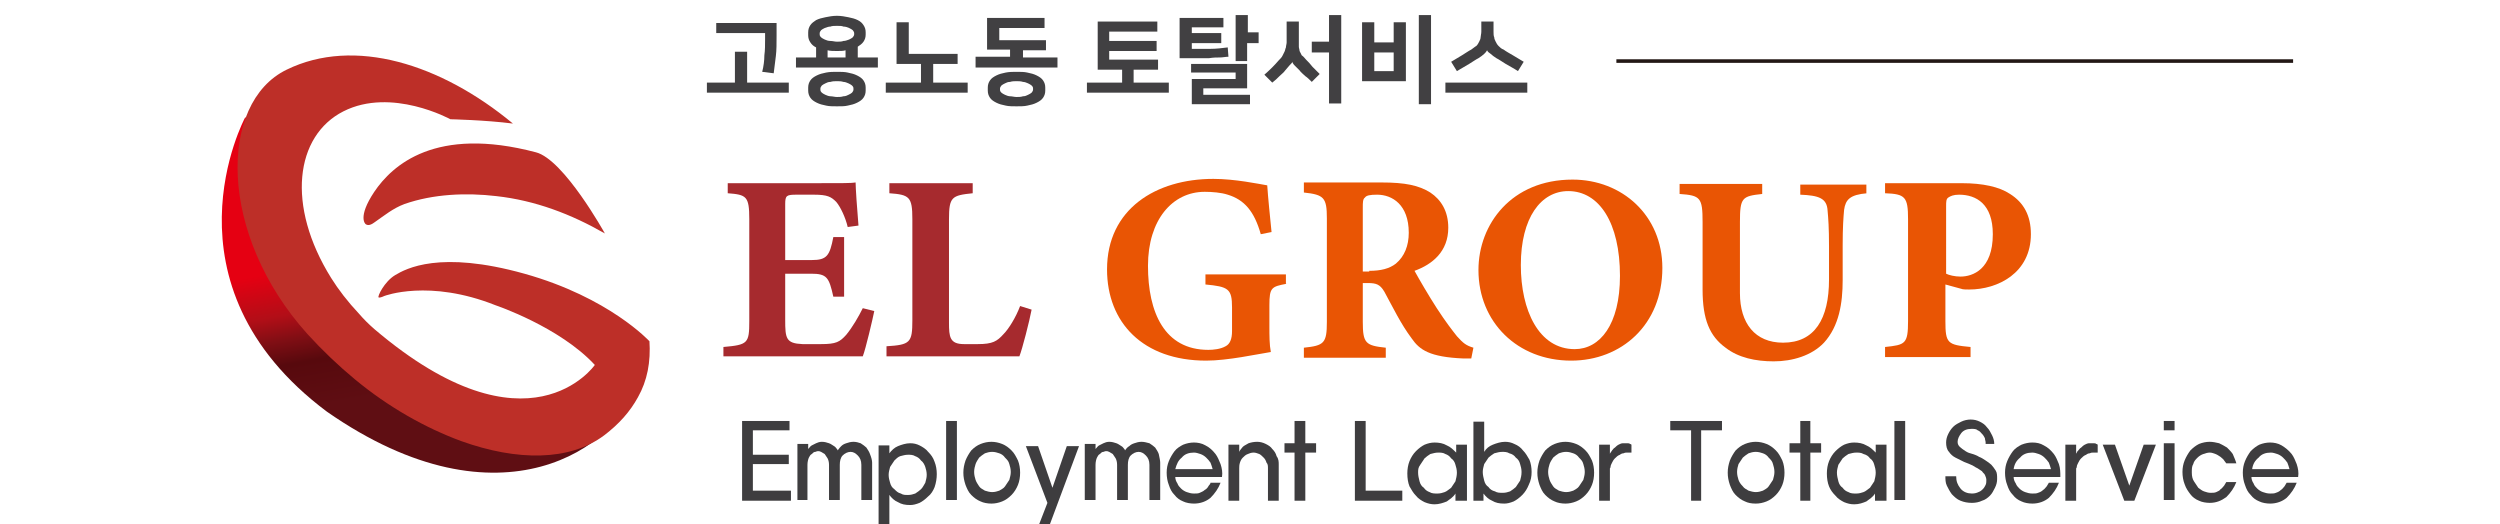 <?xml version="1.0" encoding="utf-8"?>
<!-- Generator: Adobe Illustrator 24.1.2, SVG Export Plug-In . SVG Version: 6.00 Build 0)  -->
<svg version="1.1" xmlns="http://www.w3.org/2000/svg" xmlns:xlink="http://www.w3.org/1999/xlink" x="0px" y="0px"
	 viewBox="0 0 348 73" style="enable-background:new 0 0 348 73;" xml:space="preserve">
<style type="text/css">
	.st0{display:none;}
	.st1{display:inline;}
	.st2{fill:#BE2F29;}
	.st3{fill:#A72A2E;}
	.st4{fill:#EA5504;}
	.st5{clip-path:url(#SVGID_3_);fill:url(#SVGID_4_);}
	.st6{fill:none;stroke:#A7A9AB;stroke-width:0.5;stroke-miterlimit:10;}
	.st7{fill:#3E3D3F;}
	.st8{fill:#424042;}
	.st9{fill:url(#SVGID_5_);}
	.st10{fill:url(#SVGID_6_);}
	.st11{fill:url(#SVGID_7_);}
	.st12{fill:#231815;}
	.st13{clip-path:url(#SVGID_8_);fill:url(#SVGID_9_);}
	.st14{fill:#BD2F28;}
	.st15{fill:none;stroke:#231815;stroke-width:0.5;stroke-miterlimit:10;}
	.st16{fill:#414042;}
	.st17{fill:#A62A2E;}
	.st18{fill:#E95504;}
</style>
<g id="레이어_1" class="st0">
	<g id="레이어_1_1_">
		<g class="st1">
			<path class="st2" d="M94.2,36.7L94.2,36.7h-3.8v5.2c0,0.4-0.1,0.6-0.5,0.6h-3.1c-0.4,0-0.6-0.2-0.6-0.6V27.1
				c0-0.4,0.2-0.6,0.6-0.6h3.1c0.4,0,0.5,0.2,0.5,0.6v6.1h3.8c0.4,0,0.6,0,0.6,0.5V36C94.8,36.6,94.6,36.7,94.2,36.7 M86.3,47.9
				L86.3,47.9c0-0.2-0.1-0.4-0.3-0.4h-9.2c-0.2,0-0.4,0.1-0.4,0.4v3.3c0,0.2,0.1,0.4,0.4,0.4H86c0.3,0,0.4,0,0.4-0.4L86.3,47.9
				L86.3,47.9z M88.3,54.9L88.3,54.9H74.5c-2,0-2.4-0.4-2.4-2.2v-6.4c0-1.8,0.5-2.2,2.2-2.2h13.8c2,0,2.4,0.5,2.4,2.2v6.4
				C90.5,54.5,90,54.9,88.3,54.9z M70.2,42.7c-0.8,0.4-0.9,0.4-1.2,0l-1.5-1.9c-0.5-0.6-0.3-0.7,0.2-1.1c4.4-2.9,6.3-7.2,6.3-12
				c0-0.7,0.1-0.7,0.7-0.7l2.9,0.1c0.5,0,0.6,0.1,0.6,0.6c0,1.6-0.2,3.1-0.5,4.6c1.1,2.8,4,5.2,6,6.4c0.3,0.2,0.4,0.3,0.4,0.5
				s-0.2,0.4-0.3,0.6l-1.2,1.9c-0.3,0.5-0.5,0.4-1,0.2c-1.7-0.8-4.2-2.8-5.6-5.1C74.7,39.1,72.8,41.1,70.2,42.7z"/>
			<path class="st2" d="M112.1,36.8L112.1,36.8c-0.4,0-0.6-0.2-0.6-0.6V34c0-0.6,0.2-0.6,0.6-0.6h4v-6.2c0-0.5,0.3-0.6,0.6-0.6h3
				c0.5,0,0.6,0.2,0.6,0.6v15.5c0,0.4-0.2,0.6-0.6,0.6h-3.1c-0.4,0-0.6-0.2-0.6-0.5v-5.9L112.1,36.8L112.1,36.8z M111.2,47.2
				L111.2,47.2c-3.1,0-4.9,1.2-4.9,2.6c0,1.4,1.8,2.5,4.9,2.5c2.8,0,5-1.1,5-2.5C116.2,48.4,114,47.2,111.2,47.2z M111.2,55.6
				L111.2,55.6c-5.2,0-9.2-2.4-9.2-5.9c0-3.2,4-5.8,9.2-5.8c5,0,9.4,2.4,9.4,5.8C120.5,53.2,116.2,55.6,111.2,55.6z M98.9,43.9
				c-0.7,0.3-0.9,0.2-1.1-0.2l-1.3-2.1c-0.2-0.3-0.1-0.6,0.4-0.8c4-2.2,7.6-5.7,8.8-8.2c0.3-0.7,0.3-0.9-0.3-0.9h-6.7
				c-0.6,0-0.6-0.2-0.6-0.6v-2.2c0-0.4,0.2-0.6,0.6-0.6h10c2.4,0,2.8,1.2,2.1,3.3c-0.5,1.5-1.4,3.1-2.4,4.5c1.6,1.5,3.6,2.7,5.1,3.5
				c0.3,0.2,0.4,0.4,0.2,0.7l-1.4,2.2c-0.2,0.3-0.4,0.3-0.8,0.1c-1.2-0.6-3.6-2.2-5.4-3.9C104.1,40.7,101.7,42.5,98.9,43.9z"/>
			<polygon class="st3" points="134.8,51.8 134.8,27.5 151.5,27.5 151.5,32.1 141,32.1 141,36.4 150.7,36.4 150.7,41 141,41 
				141,47.2 151.5,47.2 151.5,51.8 			"/>
			<polygon class="st3" points="172.2,51.8 155.7,51.8 155.7,27.5 161.9,27.5 161.9,47.2 172.2,47.2 			"/>
			<polygon class="st3" points="179.9,51.8 179.9,32.1 172.6,32.1 172.6,27.5 193.4,27.5 193.4,32.1 186.1,32.1 186.1,51.8 			"/>
			<path class="st3" d="M203.6,52.2c-1.9,0-3.6-0.2-5-0.5c-1.4-0.4-2.8-0.8-4-1.3v-5.8h0.6c1.2,1,2.6,1.8,4.1,2.4
				c1.5,0.6,2.9,0.8,4.3,0.8c0.3,0,0.8,0,1.4-0.1c0.6-0.1,1-0.2,1.4-0.4s0.8-0.4,1.1-0.8c0.3-0.3,0.4-0.8,0.4-1.3
				c0-0.6-0.2-1.1-0.7-1.5s-1.1-0.7-1.7-0.8c-0.8-0.2-1.7-0.4-2.7-0.6c-1-0.2-1.8-0.4-2.7-0.7c-1.9-0.7-3.3-1.6-4.1-2.7
				c-0.8-1.1-1.2-2.5-1.2-4.2c0-2.3,1-4.1,2.9-5.5c2-1.4,4.4-2.1,7.3-2.1c1.5,0,2.9,0.1,4.4,0.4s2.8,0.7,3.9,1.2v5.5h-0.5
				c-0.9-0.8-2-1.4-3.4-2c-1.3-0.5-2.7-0.8-4.1-0.8c-0.5,0-1,0-1.5,0.1c-0.4,0.1-0.9,0.2-1.4,0.4c-0.4,0.2-0.7,0.4-1,0.8
				c-0.3,0.3-0.4,0.7-0.4,1.1c0,0.6,0.2,1.1,0.7,1.5c0.4,0.4,1.3,0.7,2.6,1c0.8,0.2,1.6,0.4,2.4,0.5c0.8,0.2,1.6,0.4,2.5,0.7
				c1.7,0.6,3,1.4,3.8,2.5c0.8,1,1.2,2.4,1.2,4.1c0,2.4-1,4.4-2.9,5.8C209.5,51.5,206.9,52.2,203.6,52.2"/>
			<path class="st4" d="M248.1,50.4c-1.1,0.4-2.5,0.9-4.2,1.3c-1.7,0.4-3.4,0.6-5.1,0.6c-3.9,0-7-1.1-9.3-3.3s-3.5-5.3-3.5-9.4
				c0-3.8,1.2-6.9,3.5-9.2S235,27,239,27c2.1,0,3.8,0.2,5,0.6c1.3,0.4,2.6,0.9,4,1.6v5.7h-0.6c-0.3-0.2-0.7-0.6-1.3-1
				s-1.1-0.8-1.6-1.1c-0.6-0.3-1.3-0.6-2.2-0.9c-0.8-0.3-1.7-0.4-2.6-0.4c-1.1,0-2,0.2-2.9,0.5s-1.6,0.8-2.3,1.5s-1.2,1.5-1.6,2.5
				c-0.4,1-0.6,2.2-0.6,3.5c0,2.8,0.7,4.9,2.2,6.3c1.4,1.4,3.4,2,5.9,2c0.2,0,0.5,0,0.8,0s0.6,0,0.8,0V43h-4.8v-4.6H248v12H248.1z"
				/>
			<path class="st4" d="M265.6,34.9L265.6,34.9c0-0.6-0.1-1.1-0.3-1.6c-0.2-0.4-0.6-0.8-1.2-1c-0.4-0.2-0.8-0.3-1.3-0.3
				s-1.1-0.1-1.8-0.1h-2.1v6.5h1.8c0.9,0,1.6-0.1,2.2-0.2c0.6-0.1,1.1-0.3,1.5-0.7c0.4-0.3,0.7-0.7,0.9-1.1
				C265.5,36.2,265.6,35.6,265.6,34.9 M275.6,51.8H268l-6.9-8.9h-2.2v8.9h-6.2V27.5h9.9c1.4,0,2.6,0.1,3.6,0.3c1,0.2,2,0.5,2.8,1
				c0.9,0.6,1.6,1.3,2.1,2.1c0.5,0.9,0.8,1.9,0.8,3.3c0,1.9-0.4,3.4-1.3,4.5c-0.9,1.2-2,2.1-3.4,2.8L275.6,51.8z"/>
			<path class="st4" d="M293.5,39.6L293.5,39.6c0-1.5-0.2-2.7-0.5-3.7s-0.7-1.9-1.2-2.5c-0.5-0.7-1.1-1.1-1.8-1.4
				c-0.7-0.3-1.4-0.4-2.1-0.4c-0.8,0-1.5,0.1-2.1,0.4c-0.6,0.3-1.2,0.7-1.8,1.4c-0.5,0.6-0.9,1.5-1.2,2.5c-0.3,1-0.5,2.3-0.5,3.7
				c0,1.5,0.2,2.7,0.5,3.7s0.7,1.8,1.2,2.5s1.1,1.2,1.8,1.4c0.7,0.3,1.4,0.4,2.1,0.4s1.4-0.2,2.1-0.5s1.3-0.8,1.8-1.5
				s0.9-1.5,1.2-2.5C293.4,42.4,293.5,41.2,293.5,39.6 M299.9,39.7c0,3.9-1.1,7-3.2,9.3c-2.1,2.2-5.1,3.4-8.8,3.4
				c-3.7,0-6.7-1.1-8.8-3.4c-2.1-2.3-3.2-5.4-3.2-9.2c0-3.9,1.1-7,3.2-9.3s5-3.4,8.8-3.4c3.7,0,6.6,1.1,8.8,3.4
				C298.9,32.6,299.9,35.7,299.9,39.7z"/>
			<path class="st4" d="M313.6,52.3c-3.3,0-5.9-0.8-7.7-2.4c-1.8-1.6-2.7-3.9-2.7-6.9V27.5h6.2v15.2c0,1.7,0.3,2.9,1,3.8
				c0.6,0.8,1.7,1.2,3.2,1.2c1.4,0,2.5-0.4,3.1-1.2c0.7-0.8,1-2.1,1-3.8V27.5h6.2V43c0,3-0.9,5.3-2.6,6.9
				C319.6,51.5,317,52.3,313.6,52.3"/>
			<path class="st4" d="M341.3,35.3L341.3,35.3c0-0.7-0.2-1.3-0.5-1.8s-0.7-0.8-1.2-1c-0.6-0.3-1.1-0.4-1.7-0.4
				c-0.5,0-1.3-0.1-2.2-0.1h-0.9v7.3h0.4c0.6,0,1.1,0,1.7,0c0.5,0,1-0.1,1.4-0.1c0.3-0.1,0.7-0.2,1.1-0.3c0.4-0.2,0.7-0.3,0.9-0.5
				c0.4-0.4,0.7-0.8,0.9-1.3C341.3,36.6,341.3,36.1,341.3,35.3 M347.7,35.2c0,1.1-0.2,2.2-0.5,3.2c-0.4,1-0.9,1.9-1.6,2.6
				c-0.4,0.4-0.9,0.8-1.4,1.2s-1.1,0.7-1.7,0.9c-0.6,0.3-1.3,0.4-2,0.6c-0.7,0.1-1.5,0.2-2.4,0.2h-3.3v7.9h-6.2V27.5h9.6
				c1.4,0,2.7,0.1,3.7,0.4s2,0.7,2.8,1.2c0.9,0.6,1.6,1.4,2.2,2.4C347.5,32.6,347.7,33.8,347.7,35.2z"/>
			<g>
				<g>
					<g>
						<defs>
							<path id="SVGID_1_" d="M3.4,15.9c0,0-12,22.4,11,39.6C37.9,72,53.6,60,55.8,52l-5.3,3.4l-16.3,0.7L16.4,43.5L9.9,32.3
								L5.5,15.1L3.4,15.9z"/>
						</defs>
						<clipPath id="SVGID_3_">
							<use xlink:href="#SVGID_1_"  style="overflow:visible;"/>
						</clipPath>
						
							<linearGradient id="SVGID_4_" gradientUnits="userSpaceOnUse" x1="-889.04" y1="124.998" x2="-888.479" y2="124.998" gradientTransform="matrix(-7.842 -44.474 48.771 -8.6 -13042.774 -38411.234)">
							<stop  offset="0" style="stop-color:#5F0E13"/>
							<stop  offset="0.25" style="stop-color:#58090E"/>
							<stop  offset="0.38" style="stop-color:#810E14"/>
							<stop  offset="0.51" style="stop-color:#B20E17"/>
							<stop  offset="0.74" style="stop-color:#E60012"/>
							<stop  offset="1" style="stop-color:#E60012"/>
						</linearGradient>
						<polygon class="st5" points="65.6,70.4 53.9,4.1 -18.3,16.9 -6.6,83.1 						"/>
					</g>
				</g>
			</g>
			<path class="st2" d="M57.6,46c0,0-5.4-5.9-16.7-9.1c-11.4-3.2-15.9-0.6-17.4,0.2c-1.4,0.8-2.4,2.9-2.2,3c0.2,0.1,0.8-0.2,0.8-0.2
				s6-2.3,14.9,1.2c0,0,8.5,2.9,13.3,8.1c0,0-8.8,12.9-29.5-4.9c-0.7-0.6-1.4-1.4-2-2.1c-1.5-1.6-2.8-3.3-3.8-4.8
				c-6.1-9.8-4.8-19.2,1.7-22.5S31.1,16,31.1,16s4.6,0.1,8.4,0.6C29.7,8.7,18,5,8.9,9.4s-9.2,22.1,2.8,35.7c2,2.3,4.1,4.3,6.4,6.1
				c4.6,3.7,9.5,6.6,14.3,8.3c7.5,2.7,14.5,2.7,19.1-0.8c2-1.5,3.5-3.2,4.5-5.1c1.2-2.2,1.7-4.8,1.5-7.7L57.6,46z"/>
			<path class="st2" d="M42.3,20.6c3.8,1,9.3,10.9,9.3,10.9c-4.5-2.6-9.4-4.4-14.5-5.1c-4-0.5-8.5-0.3-12.3,1.1
				c-1.5,0.6-2.7,1.5-4,2.4c-0.4,0.3-0.8,0.5-1.3,0.3c0,0-1.2-0.9,1.2-4.4S28.9,17,42.3,20.6"/>
			<line class="st6" x1="207.5" y1="10.4" x2="347.7" y2="10.4"/>
			<polygon class="st7" points="136.8,59 143.2,59 143.2,60.3 138.2,60.3 138.2,63.5 143.1,63.5 143.1,64.8 138.2,64.8 138.2,68.4 
				143.3,68.4 143.3,69.7 136.8,69.7 			"/>
			<path class="st7" d="M154.2,64.6v5.1h-1.4v-4.8c0-0.5-0.1-1-0.4-1.3c-0.3-0.3-0.6-0.5-1-0.5s-0.7,0.2-1,0.5s-0.4,0.7-0.4,1.3v4.8
				h-1.4v-4.8c0-0.4-0.1-0.7-0.2-0.9c-0.1-0.2-0.3-0.4-0.4-0.5c-0.2-0.1-0.3-0.2-0.5-0.3s-0.3-0.1-0.4-0.1c-0.1,0-0.2,0-0.4,0.1
				c-0.2,0-0.3,0.1-0.5,0.3c-0.2,0.1-0.3,0.3-0.4,0.5c-0.1,0.2-0.2,0.5-0.2,0.9v4.7h-1.4v-7.5h1.4v0.7c0.2-0.2,0.3-0.4,0.4-0.5
				c0.2-0.1,0.3-0.2,0.6-0.3c0.2-0.1,0.5-0.1,0.8-0.1c0.4,0,0.7,0.1,0.9,0.2c0.3,0.1,0.5,0.3,0.7,0.4c0.2,0.1,0.3,0.3,0.4,0.4
				c0.1,0.1,0.1,0.2,0.1,0.2c0.2-0.3,0.3-0.5,0.5-0.6c0.2-0.2,0.4-0.3,0.7-0.4c0.3-0.1,0.6-0.2,0.9-0.2c0.4,0,0.7,0.1,1,0.2
				c0.3,0.2,0.6,0.4,0.8,0.6c0.2,0.3,0.4,0.5,0.5,0.9C154.2,63.9,154.2,64.3,154.2,64.6"/>
			<path class="st7" d="M159.1,69L159.1,69c0.4,0,0.7-0.1,1-0.2s0.6-0.3,0.8-0.6c0.2-0.3,0.4-0.6,0.6-0.9c0.1-0.3,0.2-0.7,0.2-1.1
				s-0.1-0.7-0.2-1.1c-0.1-0.3-0.3-0.6-0.6-0.9c-0.2-0.3-0.5-0.5-0.8-0.6c-0.3-0.2-0.6-0.2-1-0.2s-0.7,0.1-1,0.2
				c-0.3,0.1-0.6,0.4-0.8,0.6c-0.2,0.3-0.4,0.6-0.5,0.9s-0.2,0.7-0.2,1.1s0.1,0.8,0.2,1.1c0.1,0.3,0.3,0.6,0.6,0.9
				c0.2,0.3,0.5,0.5,0.8,0.6C158.4,68.9,158.7,69,159.1,69 M156.6,73h-1.4V62.3h1.4v1.1c0.3-0.4,0.7-0.8,1.2-1s1-0.3,1.7-0.3
				c0.4,0,0.9,0.1,1.3,0.3c0.4,0.2,0.8,0.5,1.2,0.8c0.3,0.4,0.6,0.8,0.8,1.3c0.2,0.5,0.3,1.1,0.3,1.7s-0.1,1.2-0.3,1.7
				s-0.5,0.9-0.9,1.3c-0.3,0.4-0.7,0.6-1.2,0.8c-0.4,0.2-0.9,0.3-1.3,0.3c-0.6,0-1.2-0.1-1.7-0.3c-0.5-0.2-0.9-0.6-1.2-1L156.6,73
				L156.6,73z"/>
			<rect x="164.1" y="59" class="st7" width="1.4" height="10.7"/>
			<path class="st7" d="M170.3,63.1L170.3,63.1c-0.4,0-0.7,0.1-1,0.2c-0.3,0.2-0.6,0.3-0.8,0.6s-0.4,0.5-0.5,0.9
				c-0.1,0.3-0.2,0.7-0.2,1.1s0.1,0.7,0.2,1.1c0.1,0.3,0.3,0.6,0.5,0.9c0.2,0.2,0.5,0.4,0.8,0.6c0.3,0.1,0.6,0.2,1,0.2
				c0.3,0,0.7-0.1,1-0.2s0.6-0.3,0.8-0.6c0.2-0.3,0.4-0.5,0.5-0.9c0.1-0.3,0.2-0.7,0.2-1.1s-0.1-0.7-0.2-1.1
				c-0.1-0.3-0.3-0.6-0.5-0.9s-0.5-0.4-0.8-0.6C171,63.2,170.6,63.1,170.3,63.1 M166.5,65.9c0-0.6,0.1-1.1,0.3-1.6s0.5-0.9,0.8-1.3
				c0.3-0.4,0.8-0.7,1.2-0.9c0.5-0.2,1-0.3,1.5-0.3s1,0.1,1.5,0.3s0.9,0.5,1.2,0.9s0.6,0.8,0.8,1.3s0.3,1,0.3,1.6s-0.1,1.1-0.3,1.6
				s-0.5,0.9-0.8,1.3s-0.8,0.7-1.2,0.9c-0.5,0.2-1,0.3-1.5,0.3s-1-0.1-1.5-0.3c-0.5-0.2-0.9-0.5-1.2-0.9s-0.6-0.8-0.8-1.3
				S166.5,66.5,166.5,65.9z"/>
			<polygon class="st7" points="174.9,62.3 176.4,62.3 178.4,68 180.3,62.3 181.9,62.3 178,73 176.6,73 177.7,70 			"/>
			<path class="st7" d="M192.8,64.6v5.1h-1.4v-4.8c0-0.5-0.2-1-0.4-1.3c-0.3-0.3-0.6-0.5-1-0.5s-0.7,0.2-1,0.5s-0.4,0.7-0.4,1.3v4.8
				h-1.4v-4.8c0-0.4-0.1-0.7-0.2-0.9c-0.1-0.2-0.3-0.4-0.4-0.5c-0.2-0.1-0.3-0.2-0.5-0.3s-0.3-0.1-0.4-0.1c-0.1,0-0.2,0-0.4,0.1
				c-0.2,0-0.3,0.1-0.5,0.3c-0.2,0.1-0.3,0.3-0.4,0.5c-0.1,0.2-0.2,0.5-0.2,0.9v4.7h-1.4v-7.5h1.4v0.7c0.2-0.2,0.3-0.4,0.5-0.5
				s0.3-0.2,0.6-0.3c0.2-0.1,0.5-0.1,0.8-0.1c0.4,0,0.7,0.1,1,0.2c0.3,0.1,0.5,0.3,0.7,0.4c0.2,0.1,0.3,0.3,0.4,0.4
				c0.1,0.1,0.1,0.2,0.1,0.2c0.2-0.3,0.3-0.5,0.5-0.6c0.2-0.2,0.4-0.3,0.7-0.4c0.3-0.1,0.6-0.2,0.9-0.2c0.4,0,0.7,0.1,1,0.2
				c0.3,0.2,0.6,0.4,0.8,0.6c0.2,0.3,0.4,0.5,0.5,0.9C192.7,63.9,192.8,64.3,192.8,64.6"/>
			<path class="st7" d="M194.9,65.4L194.9,65.4h5c-0.1-0.3-0.2-0.6-0.3-0.9c-0.2-0.3-0.4-0.5-0.6-0.7c-0.2-0.2-0.5-0.3-0.8-0.4
				c-0.3-0.1-0.6-0.2-0.8-0.2c-0.7,0-1.2,0.2-1.7,0.7C195.3,64.3,195,64.8,194.9,65.4 M201.1,66.6h-6.2c0,0.3,0.1,0.6,0.3,0.8
				c0.1,0.3,0.3,0.5,0.5,0.7s0.5,0.4,0.7,0.5c0.3,0.1,0.6,0.2,1,0.2c0.3,0,0.6,0,0.8-0.1s0.5-0.2,0.6-0.4c0.2-0.1,0.3-0.3,0.5-0.5
				c0.1-0.2,0.2-0.3,0.3-0.5h1.3c-0.3,0.8-0.7,1.5-1.3,2s-1.4,0.8-2.2,0.8c-0.5,0-1-0.1-1.5-0.3c-0.5-0.2-0.9-0.5-1.2-0.9
				c-0.4-0.4-0.6-0.8-0.8-1.3s-0.3-1-0.3-1.6s0.1-1.1,0.3-1.6s0.5-0.9,0.8-1.3c0.3-0.4,0.7-0.7,1.2-0.9s1-0.3,1.5-0.3
				s1.1,0.1,1.6,0.4c0.5,0.3,1,0.6,1.3,1.1c0.3,0.4,0.5,0.9,0.7,1.4C201.1,65.3,201.2,65.9,201.1,66.6z"/>
			<path class="st7" d="M208.8,64.9v4.8h-1.4v-4.3c0-0.3,0-0.5-0.2-0.8c-0.1-0.3-0.2-0.5-0.4-0.7s-0.4-0.4-0.6-0.5
				c-0.2-0.1-0.5-0.2-0.8-0.2s-0.6,0.1-0.8,0.2c-0.2,0.1-0.4,0.3-0.6,0.5c-0.2,0.2-0.3,0.4-0.4,0.7c-0.1,0.3-0.1,0.5-0.1,0.8v4.3
				H202v-7.5h1.4v1c0,0,0,0,0.1-0.2c0.1-0.1,0.2-0.3,0.4-0.4c0.2-0.2,0.5-0.3,0.8-0.5c0.3-0.1,0.7-0.2,1.2-0.2
				c0.4,0,0.8,0.1,1.1,0.3s0.7,0.4,0.9,0.7c0.3,0.3,0.5,0.6,0.6,1C208.7,64.1,208.8,64.5,208.8,64.9"/>
			<polygon class="st7" points="212.3,63.3 212.3,69.7 210.9,69.7 210.9,63.3 209.5,63.3 209.5,62 210.9,62 210.9,59 212.3,59 
				212.3,62 213.7,62 213.7,63.3 			"/>
			<polygon class="st7" points="219,59 220.4,59 220.4,68.4 225.3,68.4 225.3,69.7 219,69.7 			"/>
			<path class="st7" d="M227.4,66L227.4,66c0,0.4,0.1,0.8,0.2,1.1c0.1,0.3,0.3,0.6,0.6,0.9c0.2,0.3,0.5,0.5,0.8,0.6
				c0.3,0.2,0.7,0.2,1,0.2c0.4,0,0.7-0.1,1-0.2s0.6-0.3,0.8-0.6c0.2-0.2,0.4-0.5,0.6-0.9c0.1-0.4,0.2-0.7,0.2-1.1s-0.1-0.8-0.2-1.1
				c-0.1-0.3-0.3-0.6-0.6-0.9c-0.2-0.3-0.5-0.5-0.8-0.6c-0.3-0.2-0.7-0.2-1-0.2c-0.4,0-0.7,0.1-1,0.2c-0.3,0.2-0.6,0.3-0.8,0.6
				c-0.2,0.3-0.4,0.6-0.6,0.9C227.4,65.2,227.4,65.6,227.4,66 M232.4,69.7v-0.9c-0.3,0.5-0.7,0.8-1.2,1s-1,0.3-1.6,0.3
				c-0.4,0-0.9-0.1-1.3-0.3c-0.4-0.2-0.8-0.5-1.2-0.8c-0.3-0.3-0.6-0.8-0.8-1.3S226,66.6,226,66s0.1-1.2,0.3-1.7s0.5-0.9,0.8-1.3
				c0.3-0.4,0.7-0.6,1.2-0.8c0.4-0.2,0.9-0.3,1.3-0.3c0.6,0,1.1,0.1,1.6,0.3s0.9,0.6,1.2,1v-1.1h1.4v7.5L232.4,69.7L232.4,69.7
				L232.4,69.7z"/>
			<path class="st7" d="M238.7,68.7L238.7,68.7c0.3,0,0.7-0.1,1-0.2c0.3-0.2,0.6-0.4,0.8-0.6c0.2-0.3,0.4-0.6,0.6-0.9
				c0.1-0.3,0.2-0.7,0.2-1.1s-0.1-0.8-0.2-1.1c-0.1-0.3-0.3-0.6-0.6-0.9c-0.2-0.3-0.5-0.5-0.8-0.6c-0.3-0.2-0.6-0.2-1-0.2
				s-0.7,0.1-1,0.2c-0.3,0.2-0.6,0.3-0.8,0.6c-0.2,0.3-0.4,0.6-0.6,0.9c-0.1,0.3-0.2,0.7-0.2,1.1s0.1,0.8,0.2,1.1
				c0.1,0.3,0.3,0.7,0.6,0.9c0.2,0.3,0.5,0.5,0.8,0.6S238.3,68.7,238.7,68.7 M236.2,69.7h-1.4V59h1.4v4.1c0.3-0.4,0.7-0.8,1.2-1
				s1-0.3,1.7-0.3c0.4,0,0.9,0.1,1.3,0.3c0.4,0.2,0.8,0.5,1.2,0.8c0.3,0.4,0.6,0.8,0.8,1.3s0.3,1.1,0.3,1.7s-0.1,1.2-0.3,1.7
				s-0.5,0.9-0.9,1.3c-0.3,0.4-0.7,0.6-1.2,0.8c-0.4,0.2-0.9,0.3-1.3,0.3c-0.6,0-1.2-0.1-1.7-0.3c-0.5-0.2-0.9-0.6-1.2-1L236.2,69.7
				L236.2,69.7z"/>
			<path class="st7" d="M247.2,63.1L247.2,63.1c-0.4,0-0.7,0.1-1,0.2c-0.3,0.2-0.6,0.3-0.8,0.6s-0.4,0.5-0.5,0.9
				c-0.1,0.3-0.2,0.7-0.2,1.1s0.1,0.7,0.2,1.1c0.1,0.3,0.3,0.6,0.5,0.9c0.2,0.2,0.5,0.4,0.8,0.6c0.3,0.1,0.6,0.2,1,0.2
				c0.3,0,0.7-0.1,1-0.2s0.6-0.3,0.8-0.6c0.2-0.3,0.4-0.5,0.5-0.9c0.1-0.3,0.2-0.7,0.2-1.1s-0.1-0.7-0.2-1.1
				c-0.1-0.3-0.3-0.6-0.5-0.9s-0.5-0.4-0.8-0.6C247.9,63.2,247.6,63.1,247.2,63.1 M243.4,65.9c0-0.6,0.1-1.1,0.3-1.6
				s0.5-0.9,0.8-1.3c0.3-0.4,0.8-0.7,1.2-0.9c0.5-0.2,1-0.3,1.5-0.3s1,0.1,1.5,0.3s0.9,0.5,1.2,0.9s0.6,0.8,0.8,1.3s0.3,1,0.3,1.6
				s-0.1,1.1-0.3,1.6s-0.5,0.9-0.8,1.3s-0.8,0.7-1.2,0.9c-0.5,0.2-0.9,0.3-1.5,0.3c-0.5,0-1-0.1-1.5-0.3c-0.5-0.2-0.9-0.5-1.2-0.9
				s-0.6-0.8-0.8-1.3S243.4,66.5,243.4,65.9z"/>
			<path class="st7" d="M256,63.3c0,0-0.1,0-0.2,0c-0.1,0-0.2,0-0.4,0s-0.3,0-0.5,0.1c-0.2,0-0.4,0.1-0.5,0.2
				c-0.3,0.1-0.5,0.3-0.6,0.5c-0.2,0.2-0.3,0.4-0.4,0.5c-0.1,0.2-0.2,0.3-0.2,0.5c0,0.1-0.1,0.3-0.1,0.3v4.3h-1.4v-7.5h1.4v1.3
				c0,0,0-0.1,0.1-0.1c0.1-0.1,0.1-0.2,0.2-0.3c0.1-0.1,0.2-0.3,0.3-0.4c0.1-0.1,0.3-0.3,0.5-0.4c0.2-0.1,0.4-0.2,0.6-0.2
				c0.2,0,0.4,0,0.6,0c0.2,0,0.3,0,0.4,0.1c0.1,0,0.2,0.1,0.2,0.1L256,63.3L256,63.3z"/>
			<polygon class="st7" points="263.9,69.7 263.9,60.3 261.2,60.3 261.2,59 268.1,59 268.1,60.3 265.4,60.3 265.4,69.7 			"/>
			<path class="st7" d="M272.7,63.1L272.7,63.1c-0.4,0-0.7,0.1-1,0.2c-0.3,0.2-0.6,0.3-0.8,0.6c-0.2,0.3-0.4,0.5-0.5,0.9
				c-0.1,0.3-0.2,0.7-0.2,1.1s0.1,0.7,0.2,1.1c0.1,0.3,0.3,0.6,0.5,0.9c0.2,0.2,0.5,0.4,0.8,0.6c0.3,0.1,0.6,0.2,1,0.2
				c0.3,0,0.7-0.1,1-0.2s0.6-0.3,0.8-0.6c0.2-0.3,0.4-0.5,0.5-0.9c0.1-0.3,0.2-0.7,0.2-1.1s-0.1-0.7-0.2-1.1
				c-0.1-0.3-0.3-0.6-0.5-0.9s-0.5-0.4-0.8-0.6C273.4,63.2,273,63.1,272.7,63.1 M268.9,65.9c0-0.6,0.1-1.1,0.3-1.6
				c0.2-0.5,0.5-0.9,0.8-1.3c0.3-0.4,0.8-0.7,1.2-0.9c0.5-0.2,1-0.3,1.5-0.3s1,0.1,1.5,0.3s0.9,0.5,1.2,0.9c0.3,0.4,0.6,0.8,0.8,1.3
				c0.2,0.5,0.3,1,0.3,1.6s-0.1,1.1-0.3,1.6c-0.2,0.5-0.5,0.9-0.8,1.3s-0.8,0.7-1.2,0.9c-0.5,0.2-1,0.3-1.5,0.3s-1-0.1-1.5-0.3
				c-0.5-0.2-0.9-0.5-1.2-0.9c-0.3-0.4-0.6-0.8-0.8-1.3S268.9,66.5,268.9,65.9z"/>
			<polygon class="st7" points="280,63.3 280,69.7 278.6,69.7 278.6,63.3 277.2,63.3 277.2,62 278.6,62 278.6,59 280,59 280,62 
				281.4,62 281.4,63.3 			"/>
			<path class="st7" d="M283.5,66L283.5,66c0,0.4,0.1,0.8,0.2,1.1c0.1,0.3,0.3,0.6,0.6,0.9c0.2,0.3,0.5,0.5,0.8,0.6
				c0.3,0.2,0.7,0.2,1,0.2s0.7-0.1,1-0.2s0.6-0.3,0.8-0.6c0.2-0.2,0.4-0.5,0.6-0.9c0.1-0.4,0.2-0.7,0.2-1.1s-0.1-0.8-0.2-1.1
				c-0.1-0.3-0.3-0.6-0.6-0.9c-0.2-0.3-0.5-0.5-0.8-0.6c-0.3-0.2-0.6-0.2-1-0.2s-0.7,0.1-1,0.2c-0.3,0.2-0.6,0.3-0.8,0.6
				c-0.2,0.3-0.4,0.6-0.6,0.9C283.6,65.2,283.5,65.6,283.5,66 M288.6,69.7v-0.9c-0.3,0.5-0.7,0.8-1.2,1s-1,0.3-1.6,0.3
				c-0.4,0-0.9-0.1-1.3-0.3c-0.4-0.2-0.8-0.5-1.2-0.8c-0.3-0.3-0.6-0.8-0.9-1.3c-0.2-0.5-0.3-1.1-0.3-1.7s0.1-1.2,0.3-1.7
				c0.2-0.5,0.5-0.9,0.8-1.3c0.3-0.4,0.7-0.6,1.2-0.8c0.4-0.2,0.9-0.3,1.3-0.3c0.6,0,1.1,0.1,1.6,0.3s0.9,0.6,1.2,1v-1.1h1.4v7.5
				L288.6,69.7L288.6,69.7z"/>
			<rect x="291.2" y="59" class="st7" width="1.4" height="10.7"/>
			<path class="st7" d="M303.5,61.9c0-0.2-0.1-0.3-0.1-0.6c-0.1-0.2-0.2-0.4-0.3-0.6c-0.1-0.2-0.3-0.4-0.6-0.5
				c-0.2-0.1-0.5-0.2-0.8-0.2c-0.6,0-1.1,0.2-1.4,0.6c-0.3,0.4-0.5,0.8-0.5,1.2c0,0.3,0.1,0.5,0.3,0.7c0.2,0.2,0.5,0.4,0.8,0.5
				c0.3,0.2,0.6,0.3,0.9,0.4c0.3,0.1,0.6,0.2,0.8,0.4c0.3,0.1,0.6,0.3,0.8,0.4c0.3,0.2,0.6,0.3,0.8,0.6c0.2,0.2,0.4,0.5,0.5,0.8
				s0.2,0.7,0.2,1.1s-0.1,0.8-0.3,1.2c-0.2,0.4-0.4,0.7-0.7,1c-0.3,0.3-0.7,0.5-1.1,0.7s-0.9,0.3-1.3,0.3c-0.6,0-1.1-0.1-1.5-0.3
				c-0.4-0.2-0.8-0.5-1.1-0.8c-0.3-0.3-0.5-0.7-0.7-1.2c-0.1-0.4-0.2-0.9-0.2-1.3h1.4c0,0.7,0.2,1.2,0.6,1.6
				c0.4,0.5,0.9,0.7,1.6,0.7c0.3,0,0.6-0.1,0.9-0.2s0.5-0.3,0.6-0.4c0.2-0.2,0.3-0.4,0.4-0.6s0.1-0.4,0.1-0.7c0-0.2-0.1-0.4-0.2-0.6
				s-0.2-0.3-0.4-0.5c-0.2-0.1-0.3-0.3-0.6-0.4c-0.2-0.1-0.4-0.2-0.6-0.3c-0.3-0.2-0.7-0.3-1.1-0.5s-0.8-0.3-1.1-0.6
				c-0.4-0.2-0.7-0.5-0.9-0.8c-0.2-0.3-0.4-0.7-0.4-1.3c0-0.4,0.1-0.8,0.3-1.2c0.2-0.4,0.4-0.7,0.7-1c0.3-0.3,0.6-0.5,1-0.7
				s0.8-0.3,1.3-0.3s0.9,0.1,1.3,0.3s0.7,0.4,1,0.7s0.5,0.6,0.7,1s0.3,0.8,0.3,1.2h-1.4L303.5,61.9L303.5,61.9z"/>
			<path class="st7" d="M307.2,65.4L307.2,65.4h5c-0.1-0.3-0.2-0.6-0.3-0.9c-0.2-0.3-0.4-0.5-0.6-0.7s-0.5-0.3-0.8-0.4
				c-0.3-0.1-0.6-0.2-0.8-0.2c-0.7,0-1.2,0.2-1.7,0.7C307.6,64.3,307.3,64.8,307.2,65.4 M313.4,66.6h-6.2c0,0.3,0.1,0.6,0.3,0.8
				c0.1,0.3,0.3,0.5,0.5,0.7s0.5,0.4,0.7,0.5c0.3,0.1,0.6,0.2,1,0.2c0.3,0,0.6,0,0.8-0.1c0.2-0.1,0.5-0.2,0.7-0.4
				c0.2-0.1,0.3-0.3,0.5-0.5c0.1-0.2,0.2-0.3,0.3-0.5h1.3c-0.3,0.8-0.7,1.5-1.4,2c-0.6,0.5-1.4,0.8-2.2,0.8c-0.5,0-1-0.1-1.5-0.3
				c-0.5-0.2-0.9-0.5-1.2-0.9c-0.3-0.4-0.6-0.8-0.8-1.3c-0.2-0.5-0.3-1-0.3-1.6s0.1-1.1,0.3-1.6c0.2-0.5,0.5-0.9,0.8-1.3
				c0.3-0.4,0.7-0.7,1.2-0.9s1-0.3,1.5-0.3s1.1,0.1,1.6,0.4c0.5,0.3,1,0.6,1.3,1.1c0.3,0.4,0.5,0.9,0.7,1.4
				C313.5,65.3,313.5,65.9,313.4,66.6z"/>
			<path class="st7" d="M318.5,63.3c0,0-0.1,0-0.2,0s-0.2,0-0.4,0c-0.1,0-0.3,0-0.5,0.1c-0.2,0-0.3,0.1-0.5,0.2
				c-0.3,0.1-0.5,0.3-0.6,0.5c-0.2,0.2-0.3,0.4-0.4,0.5c-0.1,0.2-0.2,0.3-0.2,0.5c0,0.1-0.1,0.3-0.1,0.3v4.3h-1.4v-7.5h1.4v1.3
				c0,0,0-0.1,0.1-0.1c0-0.1,0.1-0.2,0.2-0.3s0.2-0.3,0.3-0.4c0.1-0.1,0.3-0.3,0.5-0.4c0.2-0.1,0.4-0.2,0.6-0.2s0.4,0,0.6,0
				s0.3,0,0.4,0.1c0.1,0,0.2,0.1,0.2,0.1V63.3z"/>
			<polygon class="st7" points="319.2,62.1 320.8,62.1 322.7,67.7 324.7,62.1 326.3,62.1 323.4,69.7 322.1,69.7 			"/>
			<path class="st7" d="M328.8,62L328.8,62v7.7h-1.4V62H328.8z M328.8,59v1.3h-1.4V59H328.8z"/>
			<path class="st7" d="M337.1,64.7h-1.4c-0.1-0.1-0.2-0.3-0.3-0.4c-0.1-0.2-0.3-0.3-0.5-0.5c-0.2-0.1-0.4-0.3-0.6-0.4
				c-0.2-0.1-0.5-0.2-0.8-0.2s-0.6,0.1-0.9,0.2c-0.3,0.1-0.6,0.3-0.8,0.5c-0.2,0.2-0.4,0.5-0.6,0.9c-0.2,0.3-0.2,0.7-0.2,1.2
				s0.1,0.9,0.2,1.2c0.2,0.3,0.4,0.6,0.6,0.9c0.2,0.2,0.5,0.4,0.8,0.5s0.6,0.2,0.8,0.2c0.3,0,0.5,0,0.8-0.1c0.2-0.1,0.4-0.2,0.6-0.3
				c0.2-0.1,0.3-0.3,0.4-0.5s0.2-0.3,0.3-0.5h1.4c-0.3,0.8-0.7,1.5-1.4,2c-0.6,0.5-1.4,0.8-2.2,0.8c-0.5,0-1-0.1-1.5-0.3
				c-0.4-0.2-0.8-0.5-1.2-0.9c-0.3-0.4-0.6-0.8-0.8-1.3c-0.2-0.5-0.3-1-0.3-1.6s0.1-1.1,0.3-1.6c0.2-0.5,0.5-0.9,0.8-1.3
				c0.3-0.4,0.7-0.7,1.2-0.9s0.9-0.3,1.5-0.3c0.4,0,0.8,0.1,1.2,0.2c0.4,0.2,0.7,0.4,1,0.6c0.3,0.3,0.6,0.6,0.8,0.9
				C336.8,63.9,336.9,64.3,337.1,64.7"/>
			<path class="st7" d="M339.2,65.4L339.2,65.4h5c-0.1-0.3-0.2-0.6-0.3-0.9c-0.2-0.3-0.4-0.5-0.6-0.7s-0.5-0.3-0.8-0.4
				c-0.3-0.1-0.6-0.2-0.8-0.2c-0.7,0-1.2,0.2-1.7,0.7C339.5,64.3,339.3,64.8,339.2,65.4 M345.4,66.6h-6.2c0,0.3,0.1,0.6,0.3,0.8
				c0.1,0.3,0.3,0.5,0.5,0.7s0.5,0.4,0.7,0.5c0.3,0.1,0.6,0.2,1,0.2c0.3,0,0.6,0,0.8-0.1c0.2-0.1,0.5-0.2,0.6-0.4
				c0.2-0.1,0.3-0.3,0.5-0.5c0.1-0.2,0.2-0.3,0.3-0.5h1.3c-0.3,0.8-0.7,1.5-1.3,2c-0.6,0.5-1.4,0.8-2.2,0.8c-0.5,0-1-0.1-1.5-0.3
				c-0.4-0.2-0.9-0.5-1.2-0.9c-0.3-0.4-0.6-0.8-0.8-1.3c-0.2-0.5-0.3-1-0.3-1.6s0.1-1.1,0.3-1.6c0.2-0.5,0.5-0.9,0.8-1.3
				c0.3-0.4,0.7-0.7,1.2-0.9s1-0.3,1.5-0.3s1.1,0.1,1.6,0.4c0.5,0.3,1,0.6,1.3,1.1c0.3,0.4,0.5,0.9,0.7,1.4
				C345.4,65.3,345.4,65.9,345.4,66.6z"/>
			<path class="st8" d="M75.3,12.2c0.2-0.9,0.3-1.8,0.4-2.7s0.1-1.8,0.1-2.7V5.9H68V4.2h9.8v2.1c0,1.2,0,2.3-0.1,3.3
				s-0.2,1.9-0.4,2.8L75.3,12.2z M70.9,13.9v-5h1.9v5h6.7v1.7H66.4v-1.7H70.9z"/>
			<path class="st8" d="M87.5,8.8c-0.5,0-1,0-1.5-0.1v1.1h2.9v-1C88.5,8.8,88,8.8,87.5,8.8 M87.5,13.7c-0.3,0-0.7,0-1,0.1
				s-0.6,0.1-0.9,0.2c-0.3,0.1-0.5,0.2-0.6,0.4c-0.2,0.1-0.2,0.3-0.2,0.5v0.2c0,0.2,0.1,0.3,0.2,0.5c0.2,0.1,0.4,0.3,0.6,0.4
				c0.3,0.1,0.5,0.2,0.9,0.2c0.3,0.1,0.7,0.1,1,0.1s0.7,0,1-0.1s0.6-0.1,0.9-0.2c0.3-0.1,0.5-0.2,0.6-0.4c0.2-0.1,0.2-0.3,0.2-0.5
				v-0.2c0-0.2-0.1-0.3-0.2-0.5c-0.2-0.1-0.4-0.3-0.6-0.4c-0.3-0.1-0.5-0.2-0.9-0.2C88.1,13.7,87.8,13.7,87.5,13.7z M87.5,4.7
				c-0.4,0-0.8,0-1.1,0.1c-0.4,0-0.7,0.1-0.9,0.2s-0.4,0.2-0.6,0.4c-0.1,0.1-0.2,0.3-0.2,0.5v0.2c0,0.2,0.1,0.3,0.2,0.5
				C85,6.7,85.2,6.8,85.5,7c0.2,0.1,0.5,0.2,0.9,0.2c0.3,0.1,0.7,0.1,1.1,0.1s0.8,0,1.1-0.1c0.3-0.1,0.6-0.1,0.9-0.2
				c0.2-0.1,0.4-0.2,0.6-0.4c0.1-0.1,0.2-0.3,0.2-0.5V5.9c0-0.2-0.1-0.3-0.2-0.5C90,5.3,89.8,5.1,89.5,5c-0.2-0.1-0.5-0.2-0.9-0.2
				C88.2,4.7,87.9,4.7,87.5,4.7z M87.5,17.8c-0.6,0-1.2-0.1-1.8-0.2c-0.6-0.1-1.1-0.3-1.5-0.5s-0.8-0.5-1-0.8s-0.4-0.7-0.4-1.2v-0.5
				c0-0.4,0.1-0.8,0.4-1.2c0.2-0.3,0.6-0.6,1-0.8s0.9-0.4,1.5-0.5s1.2-0.2,1.8-0.2c0.6,0,1.2,0.1,1.8,0.2c0.6,0.1,1.1,0.3,1.5,0.5
				s0.8,0.5,1,0.8s0.4,0.7,0.4,1.2v0.5c0,0.4-0.1,0.8-0.4,1.2c-0.2,0.3-0.6,0.6-1,0.8c-0.4,0.2-0.9,0.4-1.5,0.5
				C88.7,17.8,88.1,17.8,87.5,17.8z M84.1,9.9V8.2c-0.4-0.2-0.8-0.5-1-0.8s-0.3-0.7-0.3-1.2V5.8c0-0.4,0.1-0.8,0.3-1.2
				c0.2-0.3,0.6-0.6,1-0.8s0.9-0.4,1.5-0.5s1.2-0.2,1.9-0.2c0.7,0,1.3,0.1,1.9,0.2c0.6,0.1,1.1,0.3,1.5,0.5s0.7,0.5,1,0.8
				c0.2,0.3,0.3,0.7,0.3,1.2v0.4c0,0.4-0.1,0.8-0.3,1.2c-0.2,0.3-0.6,0.6-1,0.8v1.7H94v1.6H80.9V9.9H84.1z"/>
			<polygon class="st8" points="102.9,10.9 102.9,13.9 108.5,13.9 108.5,15.6 95.3,15.6 95.3,13.9 100.9,13.9 100.9,10.9 97,10.9 
				97,4.1 99,4.1 99,9.3 106.9,9.3 106.9,10.9 			"/>
			<path class="st8" d="M116.4,13.6c-0.3,0-0.7,0-1,0.1s-0.6,0.1-0.9,0.2c-0.3,0.1-0.5,0.2-0.6,0.4c-0.2,0.1-0.2,0.3-0.2,0.5V15
				c0,0.2,0.1,0.4,0.2,0.5c0.2,0.1,0.4,0.3,0.6,0.4c0.3,0.1,0.5,0.2,0.9,0.2c0.3,0.1,0.7,0.1,1,0.1s0.7,0,1-0.1s0.6-0.1,0.9-0.2
				c0.3-0.1,0.5-0.2,0.6-0.4c0.2-0.1,0.2-0.3,0.2-0.5v-0.2c0-0.2-0.1-0.4-0.2-0.5c-0.2-0.1-0.4-0.3-0.6-0.4
				c-0.3-0.1-0.5-0.2-0.9-0.2C117.1,13.7,116.7,13.6,116.4,13.6 M116.4,17.8c-0.6,0-1.2-0.1-1.8-0.2c-0.6-0.1-1.1-0.3-1.5-0.5
				s-0.8-0.5-1-0.8s-0.4-0.7-0.4-1.2v-0.5c0-0.4,0.1-0.8,0.4-1.2c0.2-0.3,0.6-0.6,1-0.8s0.9-0.4,1.5-0.5s1.2-0.2,1.8-0.2
				c0.6,0,1.2,0.1,1.8,0.2c0.6,0.1,1.1,0.3,1.5,0.5s0.8,0.5,1,0.8s0.4,0.7,0.4,1.2v0.5c0,0.5-0.1,0.8-0.4,1.2
				c-0.2,0.3-0.6,0.6-1,0.8c-0.4,0.2-0.9,0.4-1.5,0.5C117.6,17.8,117,17.8,116.4,17.8z M121,5.1h-7.4V7h7.5v1.6h-3.7v1.2h5.6v1.6
				h-13.2V9.8h5.6V8.6h-3.7V3.5h9.3C121,3.5,121,5.1,121,5.1z"/>
			<polygon class="st8" points="133.3,13.9 133.3,11.8 129.4,11.8 129.4,4 139.1,4 139.1,5.7 131.4,5.7 131.4,7.1 138.9,7.1 
				138.9,8.8 131.4,8.8 131.4,10.2 139.2,10.2 139.2,11.8 135.3,11.8 135.3,13.9 140.9,13.9 140.9,15.6 127.7,15.6 127.7,13.9 			
				"/>
			<path class="st8" d="M153.6,5.7h1.9v1.7h-1.9v2.9h-1.9V3h1.9V5.7z M149.7,3.4V5h-5.1v0.9h4.8v1.5h-4.8v1c1.1,0,2.1,0,3,0
				s1.9-0.1,2.8-0.2l0.2,1.5c-0.4,0.1-0.9,0.1-1.4,0.1s-1.1,0.1-1.7,0.1c-0.6,0-1.3,0-2.1,0s-1.7,0-2.7,0V3.4H149.7z M153.6,10.9v4
				h-7.1v1h7.5v1.5h-9.4v-4.1h7.1v-1h-7.2v-1.5h9.1L153.6,10.9L153.6,10.9z"/>
			<path class="st8" d="M163.1,10.2c0.3,0.4,0.7,0.7,1.1,1.1c0.4,0.4,0.8,0.8,1.2,1.1l-1.3,1.3c-0.4-0.3-0.7-0.7-1-1
				s-0.6-0.6-0.9-0.9c-0.3-0.3-0.6-0.6-0.8-0.8s-0.3-0.4-0.4-0.6l0,0c-0.1,0.1-0.2,0.4-0.4,0.6c-0.2,0.3-0.5,0.5-0.7,0.8
				c-0.3,0.3-0.6,0.6-0.9,0.9c-0.3,0.3-0.7,0.7-1.1,1.1l-1.3-1.3c0.9-0.8,1.6-1.5,2.3-2.3c0.2-0.2,0.4-0.5,0.6-0.7
				c0.1-0.2,0.3-0.5,0.4-0.7c0.1-0.2,0.2-0.5,0.2-0.7c0-0.3,0.1-0.5,0.1-0.9V4h2v3.3c0,0.3,0,0.6,0,0.8c0,0.2,0.1,0.5,0.2,0.7
				c0.1,0.2,0.2,0.4,0.3,0.7C162.7,9.8,162.9,10,163.1,10.2 M164,7.3h2.8V3h2v14.4h-2V9H164V7.3z"/>
			<path class="st8" d="M174,12h3.1V9H174V12z M179,13.7h-6.9V4.1h1.9v3.2h3.1V4.1h1.9V13.7z M183.2,17.4h-2V3h2V17.4z"/>
			<path class="st8" d="M192.2,8.7c-0.1,0.2-0.3,0.4-0.5,0.6c-0.3,0.2-0.6,0.4-1,0.7s-0.9,0.6-1.5,0.9c-0.6,0.3-1.2,0.7-1.9,1.1
				l-1-1.5c0.6-0.3,1.1-0.7,1.7-1c0.6-0.3,1.1-0.7,1.5-1c0.3-0.2,0.6-0.4,0.8-0.6s0.4-0.4,0.5-0.7c0.1-0.2,0.2-0.5,0.3-0.8
				s0.1-0.6,0.1-0.9V4h2v1.6c0,0.3,0,0.6,0.1,0.9s0.1,0.5,0.3,0.8c0.1,0.2,0.3,0.5,0.5,0.7s0.5,0.4,0.8,0.6c0.5,0.3,1,0.6,1.5,1
				c0.6,0.3,1.1,0.7,1.7,1L197,12c-0.7-0.4-1.4-0.8-1.9-1.1c-0.6-0.3-1-0.6-1.5-0.9c-0.4-0.3-0.7-0.5-0.9-0.7
				C192.5,9.1,192.3,8.9,192.2,8.7L192.2,8.7z M198.7,13.9v1.7h-13.2v-1.7H198.7z"/>
		</g>
	</g>
	<g id="레이어_2_1_" class="st1">
		<g>
			<g>
				
					<linearGradient id="SVGID_5_" gradientUnits="userSpaceOnUse" x1="25.662" y1="44.717" x2="40.386" y2="25.558" gradientTransform="matrix(1 0 0 -1 0 74)">
					<stop  offset="0" style="stop-color:#E61F13"/>
					<stop  offset="1" style="stop-color:#580D14"/>
				</linearGradient>
				<path class="st9" d="M18.1,20.6c0,0-9.5,18.1,8.7,32c18.7,13.3,31.1,3.6,32.9-2.8l-4.2,2.7L42.6,53L28.4,42.8l-5.2-9l-3.5-13.9
					L18.1,20.6z"/>
				
					<linearGradient id="SVGID_6_" gradientUnits="userSpaceOnUse" x1="35.821" y1="45.144" x2="45.87" y2="18.946" gradientTransform="matrix(1 0 0 -1 0 74)">
					<stop  offset="0" style="stop-color:#CB231B"/>
					<stop  offset="1" style="stop-color:#AD3209"/>
				</linearGradient>
				<path class="st10" d="M61.1,44.9c0,0-4.3-4.8-13.3-7.3S35.2,37,34,37.7c-1.1,0.7-1.9,2.3-1.8,2.5c0.2,0.1,0.6-0.2,0.6-0.2
					s4.8-1.9,11.8,1c0,0,6.8,2.4,10.6,6.5c0,0-7,10.4-23.4-3.9c-0.6-0.5-1.1-1.1-1.6-1.7c-1.2-1.3-2.2-2.7-3-3.9
					c-4.8-7.9-3.8-15.5,1.3-18.2c5.1-2.7,11.4,0.9,11.4,0.9s3.7,0.1,6.6,0.5c-7.7-6.5-16.9-9.5-24.1-5.9c-7.2,3.6-7.3,17.9,2.2,28.8
					c1.6,1.8,3.3,3.5,5.1,5l0,0c3.6,3,7.5,5.3,11.3,6.7c5.9,2.2,11.5,2.2,15.2-0.7c1.6-1.2,2.8-2.6,3.6-4.1
					C60.8,49.2,61.2,47.1,61.1,44.9"/>
				
					<linearGradient id="SVGID_7_" gradientUnits="userSpaceOnUse" x1="41.309" y1="47.256" x2="51.352" y2="21.073" gradientTransform="matrix(1 0 0 -1 0 74)">
					<stop  offset="0" style="stop-color:#CB231B"/>
					<stop  offset="1" style="stop-color:#AD3209"/>
				</linearGradient>
				<path class="st11" d="M49,24.3c3,0.8,7.4,8.8,7.4,8.8c-3.6-2.1-7.4-3.6-11.5-4.1c-3.2-0.4-6.7-0.2-9.8,0.9
					c-1.2,0.5-2.1,1.2-3.2,2c-0.3,0.2-0.7,0.5-1,0.2c0,0-0.9-0.7,0.9-3.5C33.7,25.7,38.3,21.4,49,24.3z"/>
			</g>
			<g>
				<path class="st12" d="M109.2,52.5h-37c-0.4,0-0.6-0.1-0.7-0.3s-0.2-0.4-0.2-0.7v-3.1c0-0.3,0.1-0.5,0.2-0.7s0.3-0.2,0.7-0.2
					h15.5v-8h-6.9c-1.5,0-2.5-0.3-3.1-0.8s-0.9-1.5-0.9-3V21.3c0-0.3,0.1-0.5,0.2-0.6c0.1-0.2,0.3-0.2,0.7-0.2H82
					c0.6,0,0.9,0.3,0.9,0.9v12.4c0,0.4,0.1,0.7,0.3,0.8c0.2,0.1,0.4,0.2,0.8,0.2h20.6c0.2,0,0.4,0,0.6,0.1c0.2,0.1,0.3,0.3,0.3,0.6
					v3.4c0,0.4-0.1,0.6-0.3,0.7s-0.4,0.1-0.6,0.1H93.7v8h15.5c0.6,0,0.9,0.3,0.9,0.9v3.1C110.1,52.2,109.8,52.5,109.2,52.5z"/>
				<path class="st12" d="M150.5,44.7H135v13.6c0,0.6-0.3,0.9-0.9,0.9h-4.3c-0.6,0-0.9-0.3-0.9-0.9V44.7h-15.5
					c-0.4,0-0.6-0.1-0.7-0.3s-0.2-0.4-0.2-0.7v-3c0-0.3,0.1-0.5,0.2-0.7s0.3-0.2,0.7-0.2h37c0.6,0,0.9,0.3,0.9,1v3
					C151.4,44.4,151.1,44.7,150.5,44.7z M142.9,36h-21.6c-0.7,0-1.2,0-1.6-0.1c-0.4-0.1-0.7-0.2-0.9-0.4c-0.2-0.2-0.4-0.5-0.5-0.9
					c-0.1-0.4-0.1-0.9-0.1-1.6V21.8c0-0.6,0.1-1.1,0.2-1.5c0.1-0.4,0.3-0.7,0.5-0.9c0.2-0.2,0.6-0.3,0.9-0.4
					c0.4-0.1,0.8-0.1,1.3-0.1H143c0.6,0,1.1,0,1.5,0.1c0.4,0.1,0.7,0.2,0.9,0.4c0.2,0.2,0.4,0.5,0.4,0.9c0.1,0.4,0.1,0.9,0.1,1.5V33
					c0,0.6,0,1.2-0.1,1.5c-0.1,0.4-0.2,0.7-0.4,0.9c-0.2,0.2-0.5,0.4-0.9,0.4C144,36,143.6,36,142.9,36z M140,24.7
					c0-0.4,0-0.6-0.1-0.7c-0.1-0.1-0.3-0.1-0.6-0.1H125c-0.4,0-0.6,0-0.7,0.1c-0.1,0.1-0.2,0.3-0.2,0.7v5.6c0,0.4,0.1,0.6,0.2,0.7
					c0.1,0.1,0.3,0.1,0.7,0.1h14.3c0.3,0,0.6,0,0.6-0.1c0.1-0.1,0.1-0.3,0.1-0.7V24.7z"/>
				<path class="st12" d="M173.4,38.7h-13c-0.7,0-1.3,0-1.7-0.1s-0.8-0.2-1-0.5c-0.2-0.2-0.4-0.5-0.5-0.9c-0.1-0.4-0.1-0.9-0.1-1.5
					V20c0-0.5,0.3-0.8,0.8-0.8h4.4c0.6,0,0.9,0.3,0.9,0.8v4.5h7.7V20c0-0.6,0.3-0.9,0.8-0.9h4.3c0.6,0,0.9,0.3,0.9,0.9v6.9h6.2V19
					c0-0.4,0.1-0.6,0.3-0.7s0.4-0.1,0.6-0.1h4.3c0.4,0,0.6,0.1,0.7,0.2c0.1,0.2,0.1,0.4,0.1,0.6v19.9c0,0.5-0.3,0.8-0.8,0.8h-4.3
					c-0.6,0-0.8-0.3-0.8-0.8v-7.2h-6.2v4c0,1.1-0.2,1.8-0.7,2.3C175.6,38.5,174.7,38.7,173.4,38.7z M170.7,29.3H163v4
					c0,0.4,0.2,0.6,0.6,0.6h6.4c0.4,0,0.6-0.2,0.6-0.6L170.7,29.3L170.7,29.3z M185.5,58.8h-19.1c-0.7,0-1.3,0-1.7-0.1
					s-0.8-0.2-1-0.5c-0.2-0.2-0.4-0.5-0.5-0.9c-0.1-0.4-0.1-0.9-0.1-1.6V42.9c0-0.5,0.3-0.8,0.8-0.8h4.3c0.3,0,0.5,0,0.7,0.2
					c0.1,0.1,0.2,0.3,0.2,0.6v3.2h13.8v-3.3c0-0.3,0.1-0.5,0.2-0.7c0.1-0.1,0.3-0.2,0.6-0.2h4.4c0.3,0,0.4,0.1,0.6,0.2
					c0.1,0.1,0.2,0.3,0.2,0.7v13.1c0,1.1-0.2,1.9-0.6,2.3C187.8,58.6,186.9,58.8,185.5,58.8z M182.9,50.9h-13.8v2.7
					c0,0.3,0.1,0.4,0.4,0.4h12.9c0.3,0,0.4-0.1,0.4-0.4L182.9,50.9L182.9,50.9z"/>
				<path class="st12" d="M208,40.8c-1.6,0-3-0.3-4.3-0.8s-2.4-1.2-3.4-2.2s-1.7-2-2.2-3.3c-0.5-1.3-0.8-2.6-0.8-4.1
					c0-1.4,0.3-2.7,0.8-4c0.5-1.3,1.3-2.4,2.2-3.3c0.9-1,2.1-1.7,3.4-2.3c1.3-0.6,2.7-0.8,4.3-0.8c1.6,0,3,0.3,4.3,0.8
					c1.3,0.6,2.5,1.3,3.4,2.3c1,1,1.7,2,2.2,3.3s0.8,2.6,0.8,4c0,1.5-0.3,2.8-0.8,4.1s-1.3,2.3-2.2,3.3c-1,0.9-2.1,1.7-3.4,2.2
					C211,40.6,209.6,40.8,208,40.8z M208,25.4c-0.7,0-1.3,0.1-1.9,0.4c-0.6,0.3-1.1,0.6-1.6,1.1c-0.4,0.5-0.8,1-1,1.7
					s-0.4,1.3-0.4,2.1s0.1,1.4,0.4,2.1c0.2,0.7,0.6,1.2,1,1.7s1,0.8,1.6,1.1s1.2,0.4,1.9,0.4c1.4,0,2.6-0.5,3.6-1.5
					c0.9-1,1.4-2.3,1.4-3.8s-0.5-2.8-1.4-3.8C210.6,25.9,209.4,25.4,208,25.4z M230.1,58.8h-22.6c-0.6,0-1.1,0-1.5-0.2
					c-0.4-0.1-0.7-0.3-0.9-0.5c-0.2-0.3-0.4-0.6-0.5-1c-0.1-0.4-0.1-0.9-0.1-1.5v-9.7c0-0.6,0.3-0.9,0.9-0.9h4.3
					c0.6,0,0.9,0.3,0.9,0.9v7.3c0,0.4,0.2,0.7,0.7,0.7h19c0.2,0,0.4,0,0.6,0.2c0.2,0.1,0.3,0.3,0.3,0.6v3.4c0,0.4-0.1,0.6-0.3,0.7
					S230.4,58.8,230.1,58.8z M228.9,47.4h-4.3c-0.3,0-0.5-0.1-0.6-0.2c-0.1-0.1-0.2-0.3-0.2-0.7V19c0-0.5,0.3-0.8,0.8-0.8h4.3
					c0.5,0,0.8,0.3,0.8,0.8v27.6c0,0.3-0.1,0.5-0.1,0.7C229.5,47.3,229.3,47.4,228.9,47.4z"/>
			</g>
			<g>
				<path class="st12" d="M275.3,48.4c-0.3,1.6-1.9,8.1-2.5,9.8h-29.8v-2c5.4-0.5,5.8-0.9,5.8-5.8V27.7c0-5.1-0.7-5.4-4.8-5.8v-2
					h18.7c6,0,8.1-0.1,8.9-0.1c0.1,1.2,0.3,5.9,0.6,9.4l-2.1,0.3c-0.5-2-1.4-4-2.3-5.1c-1-1.5-2-1.8-5.2-1.8H258
					c-2.1,0-2.3,0.1-2.3,2v12.6h6c3.7,0,4.2-0.9,5-5h2.1v12.8h-2.1c-0.9-4.3-1.4-5-5-5h-6v10.7c0,4.1,0.5,5,3.9,5.1h4.6
					c3.4,0,4.2-0.5,5.5-2c1.4-1.5,2.5-3.8,3.4-5.7L275.3,48.4z"/>
				<path class="st12" d="M310.7,48c-0.4,2.3-2.1,8.5-2.7,10.2h-28.5v-2c5.2-0.4,5.7-0.8,5.7-5.8V27.6c0-5-0.6-5.4-5.1-5.8v-2h17.4
					v2c-4.6,0.4-5.2,0.8-5.2,5.8v23.3c0,3.4,0.2,4.6,3.5,4.7c0.1,0,3.3,0.1,3.6,0.1c3.2,0,4.1-0.6,5.5-2.1c1.2-1.3,2.7-3.8,3.7-6.1
					L310.7,48z"/>
			</g>
		</g>
	</g>
</g>
<g id="레이어_2">
	<g>
		<g>
			<g>
				<g>
					<defs>
						<path id="SVGID_2_" d="M34.1,16.4c0,0-12.4,23.1,11.4,40.9c24.4,17,40.7,4.6,43-3.6l-5.5,3.5l-16.9,0.7L47.7,44.8l-6.8-11.6
							l-4.6-17.7L34.1,16.4z"/>
					</defs>
					<clipPath id="SVGID_8_">
						<use xlink:href="#SVGID_2_"  style="overflow:visible;"/>
					</clipPath>
					
						<linearGradient id="SVGID_9_" gradientUnits="userSpaceOnUse" x1="-141.627" y1="466.121" x2="-141.047" y2="466.121" gradientTransform="matrix(-7.842 -44.474 48.771 -8.6 -23787.035 -2235.653)">
						<stop  offset="0" style="stop-color:#5F0E13"/>
						<stop  offset="0.25" style="stop-color:#57090D"/>
						<stop  offset="0.38" style="stop-color:#800E14"/>
						<stop  offset="0.51" style="stop-color:#B20E17"/>
						<stop  offset="0.74" style="stop-color:#E50012"/>
						<stop  offset="1" style="stop-color:#E50012"/>
					</linearGradient>
					<polygon class="st13" points="98.7,72.6 86.6,4.2 11.6,17.4 23.7,85.7 					"/>
				</g>
				<path class="st14" d="M90.4,47.5c0,0-5.6-6.1-17.4-9.4c-11.8-3.3-16.5-0.7-18,0.2c-1.5,0.9-2.5,3-2.3,3.1
					c0.2,0.1,0.8-0.2,0.8-0.2s6.2-2.4,15.5,1.3c0,0,8.9,3,13.8,8.3c0,0-9.2,13.3-30.7-5c-0.8-0.7-1.5-1.4-2.1-2.1
					c-1.6-1.7-2.9-3.4-3.9-5c-6.3-10.1-5-19.8,1.7-23.2c6.7-3.4,14.9,1.1,14.9,1.1s4.8,0.1,8.7,0.6C61.4,8.9,49.3,5.1,39.9,9.7
					c-9.5,4.6-9.6,22.9,2.9,36.8c2.1,2.3,4.3,4.4,6.6,6.3c4.7,3.9,9.9,6.8,14.8,8.6c7.8,2.8,15.1,2.8,19.9-0.8
					c2.1-1.6,3.6-3.3,4.7-5.3c1.3-2.3,1.8-4.9,1.6-7.9L90.4,47.5z"/>
				<path class="st14" d="M74.6,21.2c3.9,1,9.6,11.3,9.6,11.3c-4.7-2.7-9.7-4.6-15.1-5.2c-4.2-0.5-8.8-0.3-12.8,1.1
					c-1.6,0.6-2.8,1.6-4.1,2.5c-0.4,0.3-0.9,0.6-1.3,0.3c0,0-1.2-0.9,1.2-4.5C54.6,23,60.6,17.5,74.6,21.2"/>
			</g>
			<line class="st15" x1="225" y1="8.5" x2="319.2" y2="8.5"/>
			<polygon class="st7" points="103.3,58.6 109.9,58.6 109.9,59.9 104.8,59.9 104.8,63.3 109.8,63.3 109.8,64.6 104.8,64.6 
				104.8,68.3 110.1,68.3 110.1,69.7 103.3,69.7 			"/>
			<path class="st7" d="M121.4,64.4v5.2h-1.5v-4.9c0-0.6-0.2-1-0.5-1.3c-0.3-0.3-0.6-0.5-1-0.5c-0.4,0-0.8,0.2-1.1,0.5
				c-0.3,0.3-0.4,0.8-0.4,1.3v4.9h-1.5v-4.9c0-0.4-0.1-0.7-0.2-0.9c-0.1-0.2-0.3-0.4-0.4-0.6c-0.2-0.1-0.3-0.2-0.5-0.3
				c-0.2-0.1-0.3-0.1-0.4-0.1c-0.1,0-0.2,0-0.4,0.1c-0.2,0-0.3,0.1-0.5,0.3c-0.2,0.1-0.3,0.3-0.4,0.5c-0.1,0.2-0.2,0.6-0.2,1v4.9
				H111v-7.8h1.5v0.7c0.2-0.2,0.3-0.4,0.5-0.5c0.2-0.1,0.4-0.2,0.6-0.3c0.2-0.1,0.5-0.2,0.8-0.2c0.4,0,0.7,0.1,1,0.2
				c0.3,0.1,0.5,0.3,0.7,0.4c0.2,0.1,0.3,0.3,0.4,0.4c0.1,0.1,0.1,0.2,0.1,0.2c0.2-0.3,0.4-0.5,0.5-0.6c0.2-0.2,0.4-0.3,0.7-0.4
				c0.3-0.1,0.6-0.2,1-0.2c0.4,0,0.7,0.1,1,0.2c0.3,0.2,0.6,0.4,0.8,0.6c0.2,0.3,0.4,0.6,0.5,0.9C121.3,63.7,121.4,64.1,121.4,64.4"
				/>
			<path class="st7" d="M126.4,68.9L126.4,68.9c0.4,0,0.7-0.1,1-0.2c0.3-0.2,0.6-0.4,0.8-0.6c0.3-0.3,0.4-0.6,0.6-0.9
				c0.1-0.4,0.2-0.7,0.2-1.1c0-0.4-0.1-0.8-0.2-1.1c-0.1-0.3-0.3-0.7-0.6-0.9c-0.2-0.3-0.5-0.5-0.8-0.6c-0.3-0.2-0.7-0.2-1-0.2
				c-0.4,0-0.7,0.1-1.1,0.2c-0.3,0.1-0.6,0.4-0.8,0.6c-0.2,0.3-0.4,0.6-0.6,0.9c-0.1,0.4-0.2,0.7-0.2,1.1c0,0.4,0.1,0.8,0.2,1.1
				c0.1,0.4,0.3,0.7,0.6,0.9c0.3,0.3,0.5,0.5,0.9,0.6C125.7,68.9,126,68.9,126.4,68.9 M123.8,73.1h-1.5V62h1.5v1.1
				c0.3-0.4,0.7-0.8,1.2-1c0.5-0.2,1.1-0.4,1.7-0.4c0.5,0,0.9,0.1,1.3,0.3c0.4,0.2,0.9,0.5,1.2,0.9c0.4,0.4,0.7,0.8,0.9,1.4
				c0.2,0.5,0.3,1.1,0.3,1.7c0,0.6-0.1,1.2-0.3,1.8c-0.2,0.5-0.5,1-0.9,1.3c-0.4,0.4-0.8,0.7-1.2,0.9c-0.5,0.2-0.9,0.3-1.3,0.3
				c-0.7,0-1.2-0.1-1.7-0.4c-0.5-0.2-0.9-0.6-1.2-1V73.1z"/>
			<rect x="131.7" y="58.6" class="st7" width="1.5" height="11"/>
			<path class="st7" d="M138.1,62.9L138.1,62.9c-0.4,0-0.7,0.1-1,0.2c-0.3,0.2-0.6,0.4-0.8,0.6c-0.2,0.3-0.4,0.6-0.5,0.9
				c-0.1,0.3-0.2,0.7-0.2,1.1c0,0.4,0.1,0.8,0.2,1.1c0.1,0.3,0.3,0.6,0.5,0.9c0.2,0.3,0.5,0.4,0.8,0.6c0.3,0.1,0.7,0.2,1,0.2
				c0.4,0,0.7-0.1,1-0.2c0.3-0.2,0.6-0.3,0.8-0.6c0.2-0.3,0.4-0.6,0.6-0.9c0.1-0.4,0.2-0.7,0.2-1.1c0-0.4-0.1-0.8-0.2-1.1
				c-0.1-0.4-0.3-0.6-0.6-0.9c-0.2-0.3-0.5-0.5-0.8-0.6C138.8,63,138.5,62.9,138.1,62.9 M134.1,65.8c0-0.6,0.1-1.1,0.3-1.7
				c0.2-0.5,0.5-1,0.8-1.4c0.4-0.4,0.8-0.7,1.3-0.9c0.5-0.2,1-0.3,1.5-0.3c0.5,0,1,0.1,1.5,0.3c0.5,0.2,0.9,0.5,1.3,0.9
				c0.4,0.4,0.6,0.8,0.9,1.4c0.2,0.5,0.3,1.1,0.3,1.7c0,0.6-0.1,1.2-0.3,1.7c-0.2,0.5-0.5,1-0.9,1.4c-0.4,0.4-0.8,0.7-1.3,0.9
				c-0.5,0.2-1,0.3-1.5,0.3c-0.5,0-1.1-0.1-1.5-0.3c-0.5-0.2-0.9-0.5-1.3-0.9c-0.4-0.4-0.6-0.9-0.8-1.4
				C134.2,66.9,134.1,66.4,134.1,65.8z"/>
			<polygon class="st7" points="142.8,62.1 144.5,62.1 146.5,67.9 148.5,62.1 150.2,62.1 146.1,73.1 144.6,73.1 145.8,70 			"/>
			<path class="st7" d="M161.5,64.4v5.2H160v-4.9c0-0.6-0.2-1-0.5-1.3c-0.3-0.3-0.6-0.5-1-0.5c-0.4,0-0.8,0.2-1.1,0.5
				c-0.3,0.3-0.4,0.8-0.4,1.3v4.9h-1.5v-4.9c0-0.4-0.1-0.7-0.2-0.9c-0.1-0.2-0.3-0.4-0.4-0.6c-0.2-0.1-0.3-0.2-0.5-0.3
				c-0.2-0.1-0.3-0.1-0.4-0.1c-0.1,0-0.2,0-0.4,0.1c-0.2,0-0.3,0.1-0.5,0.3c-0.2,0.1-0.3,0.3-0.4,0.5c-0.1,0.2-0.2,0.6-0.2,1v4.9
				H151v-7.8h1.5v0.7c0.2-0.2,0.3-0.4,0.5-0.5c0.2-0.1,0.4-0.2,0.6-0.3c0.2-0.1,0.5-0.2,0.8-0.2c0.4,0,0.7,0.1,1,0.2
				c0.3,0.1,0.5,0.3,0.7,0.4c0.2,0.1,0.3,0.3,0.4,0.4c0.1,0.1,0.1,0.2,0.1,0.2c0.2-0.3,0.4-0.5,0.6-0.6c0.2-0.2,0.4-0.3,0.7-0.4
				c0.3-0.1,0.6-0.2,1-0.2c0.4,0,0.7,0.1,1.1,0.2c0.3,0.2,0.6,0.4,0.8,0.6c0.2,0.3,0.4,0.6,0.5,0.9
				C161.4,63.7,161.5,64.1,161.5,64.4"/>
			<path class="st7" d="M163.6,65.3L163.6,65.3h5.2c-0.1-0.3-0.2-0.7-0.3-0.9c-0.2-0.3-0.4-0.5-0.6-0.7c-0.2-0.2-0.5-0.4-0.8-0.5
				c-0.3-0.1-0.6-0.2-0.9-0.2c-0.7,0-1.3,0.2-1.7,0.7C164,64.1,163.8,64.6,163.6,65.3 M170.1,66.4h-6.5c0,0.3,0.1,0.6,0.3,0.9
				c0.1,0.3,0.3,0.5,0.5,0.7c0.2,0.2,0.5,0.4,0.8,0.5c0.3,0.1,0.6,0.2,1,0.2c0.3,0,0.6,0,0.8-0.1c0.2-0.1,0.5-0.2,0.7-0.4
				c0.2-0.1,0.4-0.3,0.5-0.5c0.1-0.2,0.3-0.3,0.3-0.5h1.4c-0.3,0.8-0.8,1.5-1.4,2.1c-0.6,0.5-1.4,0.8-2.3,0.8
				c-0.5,0-1.1-0.1-1.5-0.3c-0.5-0.2-0.9-0.5-1.2-0.9c-0.4-0.4-0.6-0.8-0.8-1.4c-0.2-0.5-0.3-1.1-0.3-1.7c0-0.6,0.1-1.1,0.3-1.6
				c0.2-0.5,0.5-1,0.8-1.4c0.3-0.4,0.8-0.7,1.2-0.9c0.5-0.2,1-0.3,1.5-0.3c0.5,0,1.1,0.1,1.6,0.4c0.6,0.3,1,0.7,1.4,1.2
				c0.3,0.4,0.5,0.9,0.7,1.4C170.1,65.2,170.2,65.8,170.1,66.4z"/>
			<path class="st7" d="M178,64.7v5h-1.5v-4.5c0-0.3,0-0.6-0.2-0.8c-0.1-0.3-0.2-0.5-0.4-0.7c-0.2-0.2-0.4-0.4-0.6-0.5
				c-0.3-0.1-0.5-0.2-0.8-0.2c-0.3,0-0.6,0.1-0.8,0.2c-0.3,0.1-0.5,0.3-0.7,0.5c-0.2,0.2-0.3,0.4-0.4,0.7c-0.1,0.3-0.1,0.6-0.1,0.8
				v4.5H171v-7.8h1.5v1c0,0,0,0,0.1-0.2c0.1-0.1,0.2-0.3,0.4-0.5c0.2-0.2,0.5-0.3,0.8-0.5c0.3-0.1,0.7-0.2,1.2-0.2
				c0.4,0,0.8,0.1,1.2,0.3c0.4,0.2,0.7,0.4,0.9,0.7c0.3,0.3,0.5,0.6,0.6,1C178,63.9,178,64.3,178,64.7"/>
			<polygon class="st7" points="181.7,63 181.7,69.7 180.2,69.7 180.2,63 178.8,63 178.8,61.7 180.2,61.7 180.2,58.6 181.7,58.6 
				181.7,61.7 183.2,61.7 183.2,63 			"/>
			<polygon class="st7" points="188.6,58.6 190.1,58.6 190.1,68.3 195.2,68.3 195.2,69.7 188.6,69.7 			"/>
			<path class="st7" d="M197.4,65.8L197.4,65.8c0,0.4,0.1,0.8,0.2,1.2c0.1,0.4,0.3,0.7,0.6,0.9c0.2,0.3,0.5,0.5,0.8,0.6
				c0.3,0.2,0.7,0.2,1.1,0.2c0.4,0,0.7-0.1,1-0.2c0.3-0.1,0.6-0.4,0.9-0.6c0.2-0.3,0.4-0.6,0.6-0.9c0.1-0.4,0.2-0.8,0.2-1.2
				c0-0.4-0.1-0.8-0.2-1.1c-0.1-0.4-0.3-0.7-0.6-0.9c-0.2-0.3-0.5-0.5-0.8-0.6c-0.3-0.2-0.7-0.2-1-0.2c-0.4,0-0.7,0.1-1.1,0.2
				c-0.3,0.2-0.6,0.4-0.8,0.6c-0.2,0.3-0.4,0.6-0.6,0.9C197.4,65.1,197.4,65.4,197.4,65.8 M202.6,69.7v-1c-0.3,0.5-0.8,0.8-1.2,1.1
				c-0.5,0.2-1.1,0.4-1.7,0.4c-0.5,0-0.9-0.1-1.4-0.3c-0.4-0.2-0.9-0.5-1.2-0.9c-0.4-0.4-0.6-0.8-0.9-1.3c-0.2-0.5-0.3-1.1-0.3-1.8
				c0-0.6,0.1-1.2,0.3-1.7c0.2-0.5,0.5-1,0.9-1.4c0.4-0.4,0.8-0.7,1.2-0.9c0.5-0.2,0.9-0.3,1.4-0.3c0.6,0,1.2,0.1,1.7,0.4
				c0.5,0.2,0.9,0.6,1.3,1v-1.1h1.5v7.8H202.6z"/>
			<path class="st7" d="M209.2,68.6L209.2,68.6c0.4,0,0.7-0.1,1-0.2c0.3-0.2,0.6-0.4,0.8-0.6c0.2-0.3,0.4-0.6,0.6-0.9
				c0.1-0.4,0.2-0.7,0.2-1.2c0-0.4-0.1-0.8-0.2-1.1c-0.1-0.4-0.3-0.7-0.6-0.9c-0.2-0.3-0.5-0.5-0.9-0.6c-0.3-0.2-0.7-0.2-1-0.2
				c-0.4,0-0.7,0.1-1.1,0.2c-0.3,0.2-0.6,0.4-0.8,0.6c-0.2,0.3-0.4,0.6-0.6,0.9c-0.1,0.4-0.2,0.7-0.2,1.1c0,0.4,0.1,0.8,0.2,1.2
				c0.1,0.4,0.3,0.7,0.6,0.9c0.2,0.3,0.5,0.5,0.9,0.6C208.4,68.6,208.8,68.6,209.2,68.6 M206.6,69.7h-1.5v-11h1.5v4.2
				c0.3-0.5,0.7-0.8,1.2-1c0.5-0.2,1.1-0.4,1.7-0.4c0.5,0,0.9,0.1,1.3,0.3c0.5,0.2,0.9,0.5,1.2,0.9c0.4,0.4,0.6,0.8,0.9,1.3
				c0.2,0.5,0.3,1.1,0.3,1.7c0,0.6-0.1,1.2-0.4,1.8c-0.2,0.5-0.5,1-0.9,1.4c-0.4,0.4-0.8,0.7-1.2,0.9c-0.5,0.2-0.9,0.3-1.3,0.3
				c-0.7,0-1.2-0.1-1.7-0.4c-0.5-0.2-0.9-0.6-1.2-1V69.7z"/>
			<path class="st7" d="M218,62.9L218,62.9c-0.4,0-0.7,0.1-1,0.2c-0.3,0.2-0.6,0.4-0.8,0.6c-0.2,0.3-0.4,0.6-0.5,0.9
				c-0.1,0.3-0.2,0.7-0.2,1.1c0,0.4,0.1,0.8,0.2,1.1c0.1,0.3,0.3,0.6,0.5,0.9c0.2,0.3,0.5,0.4,0.8,0.6c0.3,0.1,0.7,0.2,1,0.2
				c0.4,0,0.7-0.1,1-0.2c0.3-0.2,0.6-0.3,0.8-0.6c0.2-0.3,0.4-0.6,0.6-0.9c0.1-0.4,0.2-0.7,0.2-1.1c0-0.4-0.1-0.8-0.2-1.1
				c-0.1-0.4-0.3-0.6-0.6-0.9c-0.2-0.3-0.5-0.5-0.8-0.6C218.7,63,218.4,62.9,218,62.9 M214,65.8c0-0.6,0.1-1.1,0.3-1.7
				c0.2-0.5,0.5-1,0.8-1.4c0.4-0.4,0.8-0.7,1.3-0.9c0.5-0.2,1-0.3,1.5-0.3c0.5,0,1,0.1,1.5,0.3c0.5,0.2,0.9,0.5,1.3,0.9
				c0.4,0.4,0.6,0.8,0.9,1.4c0.2,0.5,0.3,1.1,0.3,1.7c0,0.6-0.1,1.2-0.3,1.7c-0.2,0.5-0.5,1-0.9,1.4c-0.4,0.4-0.8,0.7-1.3,0.9
				c-0.5,0.2-1,0.3-1.5,0.3c-0.5,0-1.1-0.1-1.5-0.3c-0.5-0.2-0.9-0.5-1.3-0.9c-0.4-0.4-0.6-0.9-0.8-1.4
				C214.1,66.9,214,66.4,214,65.8z"/>
			<path class="st7" d="M227.1,63c0,0-0.1,0-0.2,0c-0.1,0-0.2,0-0.4,0c-0.2,0-0.3,0-0.5,0.1c-0.2,0-0.4,0.1-0.5,0.2
				c-0.3,0.1-0.5,0.3-0.7,0.5c-0.2,0.2-0.3,0.4-0.4,0.6c-0.1,0.2-0.2,0.4-0.2,0.5c0,0.2-0.1,0.3-0.1,0.3v4.5h-1.5v-7.8h1.5v1.3
				c0,0,0-0.1,0.1-0.2c0.1-0.1,0.1-0.2,0.2-0.3c0.1-0.1,0.2-0.3,0.4-0.4c0.1-0.1,0.3-0.3,0.5-0.4c0.2-0.1,0.4-0.2,0.6-0.2
				c0.2,0,0.4,0,0.6,0c0.2,0,0.3,0,0.4,0.1c0.1,0,0.2,0.1,0.2,0.1V63z"/>
			<polygon class="st7" points="235.4,69.7 235.4,59.9 232.5,59.9 232.5,58.6 239.7,58.6 239.7,59.9 236.8,59.9 236.8,69.7 			"/>
			<path class="st7" d="M244.4,62.9L244.4,62.9c-0.4,0-0.7,0.1-1,0.2c-0.3,0.2-0.6,0.4-0.8,0.6c-0.2,0.3-0.4,0.6-0.6,0.9
				c-0.1,0.3-0.2,0.7-0.2,1.1c0,0.4,0.1,0.8,0.2,1.1c0.1,0.3,0.3,0.6,0.6,0.9c0.2,0.3,0.5,0.4,0.8,0.6c0.3,0.1,0.7,0.2,1,0.2
				c0.4,0,0.7-0.1,1-0.2c0.3-0.2,0.6-0.3,0.8-0.6c0.2-0.3,0.4-0.6,0.6-0.9c0.1-0.4,0.2-0.7,0.2-1.1c0-0.4-0.1-0.8-0.2-1.1
				c-0.1-0.4-0.3-0.6-0.6-0.9c-0.2-0.3-0.5-0.5-0.8-0.6C245.1,63,244.8,62.9,244.4,62.9 M240.5,65.8c0-0.6,0.1-1.1,0.3-1.7
				c0.2-0.5,0.5-1,0.8-1.4c0.4-0.4,0.8-0.7,1.3-0.9c0.5-0.2,1-0.3,1.5-0.3c0.5,0,1,0.1,1.5,0.3c0.5,0.2,0.9,0.5,1.3,0.9
				c0.4,0.4,0.6,0.8,0.9,1.4c0.2,0.5,0.3,1.1,0.3,1.7c0,0.6-0.1,1.2-0.3,1.7c-0.2,0.5-0.5,1-0.9,1.4c-0.4,0.4-0.8,0.7-1.3,0.9
				c-0.5,0.2-1,0.3-1.5,0.3c-0.6,0-1.1-0.1-1.5-0.3c-0.5-0.2-0.9-0.5-1.3-0.9c-0.4-0.4-0.6-0.9-0.8-1.4
				C240.6,66.9,240.5,66.4,240.5,65.8z"/>
			<polygon class="st7" points="252,63 252,69.7 250.6,69.7 250.6,63 249.1,63 249.1,61.7 250.6,61.7 250.6,58.6 252,58.6 252,61.7 
				253.5,61.7 253.5,63 			"/>
			<path class="st7" d="M255.7,65.8L255.7,65.8c0,0.4,0.1,0.8,0.2,1.2c0.1,0.4,0.3,0.7,0.6,0.9c0.2,0.3,0.5,0.5,0.8,0.6
				c0.3,0.2,0.7,0.2,1.1,0.2c0.4,0,0.7-0.1,1-0.2c0.3-0.1,0.6-0.4,0.9-0.6c0.2-0.3,0.4-0.6,0.6-0.9c0.1-0.4,0.2-0.8,0.2-1.2
				c0-0.4-0.1-0.8-0.2-1.1c-0.1-0.4-0.3-0.7-0.6-0.9c-0.2-0.3-0.5-0.5-0.9-0.6c-0.3-0.2-0.7-0.2-1-0.2c-0.4,0-0.7,0.1-1.1,0.2
				c-0.3,0.2-0.6,0.4-0.8,0.6c-0.2,0.3-0.4,0.6-0.6,0.9C255.8,65.1,255.7,65.4,255.7,65.8 M261,69.7v-1c-0.3,0.5-0.8,0.8-1.2,1.1
				c-0.5,0.2-1,0.4-1.7,0.4c-0.5,0-0.9-0.1-1.4-0.3c-0.4-0.2-0.9-0.5-1.2-0.9c-0.4-0.4-0.7-0.8-0.9-1.3c-0.2-0.5-0.3-1.1-0.3-1.8
				c0-0.6,0.1-1.2,0.3-1.7c0.2-0.5,0.5-1,0.9-1.4c0.4-0.4,0.8-0.7,1.2-0.9c0.5-0.2,0.9-0.3,1.4-0.3c0.6,0,1.2,0.1,1.7,0.4
				c0.5,0.2,0.9,0.6,1.3,1v-1.1h1.5v7.8H261z"/>
			<rect x="263.7" y="58.6" class="st7" width="1.5" height="11"/>
			<path class="st7" d="M276.4,61.6c0-0.2-0.1-0.4-0.1-0.6c-0.1-0.2-0.2-0.4-0.4-0.6c-0.2-0.2-0.3-0.4-0.6-0.5
				c-0.2-0.2-0.5-0.2-0.9-0.2c-0.6,0-1.1,0.2-1.4,0.6c-0.3,0.4-0.5,0.8-0.5,1.2c0,0.3,0.1,0.5,0.3,0.7c0.2,0.2,0.5,0.4,0.8,0.6
				c0.3,0.2,0.6,0.3,1,0.4c0.3,0.1,0.6,0.2,0.9,0.4c0.3,0.1,0.6,0.3,0.9,0.5c0.3,0.2,0.6,0.4,0.8,0.6c0.2,0.2,0.4,0.5,0.6,0.8
				c0.2,0.3,0.2,0.7,0.2,1.2c0,0.4-0.1,0.8-0.3,1.2c-0.2,0.4-0.4,0.8-0.7,1.1c-0.3,0.3-0.7,0.6-1.1,0.7c-0.4,0.2-0.9,0.3-1.4,0.3
				c-0.6,0-1.1-0.1-1.6-0.3c-0.5-0.2-0.8-0.5-1.2-0.9c-0.3-0.4-0.5-0.8-0.7-1.2c-0.2-0.4-0.2-0.9-0.2-1.3h1.5c0,0.7,0.2,1.2,0.6,1.7
				c0.4,0.5,1,0.7,1.6,0.7c0.4,0,0.7-0.1,0.9-0.2c0.3-0.1,0.5-0.3,0.6-0.4c0.2-0.2,0.3-0.4,0.4-0.6c0.1-0.2,0.1-0.5,0.1-0.7
				c0-0.2-0.1-0.5-0.2-0.7c-0.1-0.2-0.3-0.3-0.4-0.5c-0.2-0.1-0.4-0.3-0.6-0.4c-0.2-0.1-0.4-0.2-0.7-0.4c-0.4-0.2-0.7-0.3-1.2-0.5
				c-0.4-0.2-0.8-0.4-1.2-0.6c-0.4-0.2-0.7-0.5-0.9-0.8c-0.3-0.3-0.4-0.8-0.4-1.3c0-0.4,0.1-0.8,0.3-1.2c0.2-0.4,0.4-0.7,0.7-1
				c0.3-0.3,0.7-0.5,1.1-0.7c0.4-0.2,0.9-0.3,1.3-0.3c0.5,0,0.9,0.1,1.3,0.3c0.4,0.2,0.7,0.4,1,0.8c0.3,0.3,0.5,0.7,0.7,1.1
				c0.2,0.4,0.3,0.8,0.3,1.2H276.4z"/>
			<path class="st7" d="M280.3,65.3L280.3,65.3h5.2c-0.1-0.3-0.2-0.7-0.3-0.9c-0.2-0.3-0.4-0.5-0.6-0.7c-0.2-0.2-0.5-0.4-0.8-0.5
				c-0.3-0.1-0.6-0.2-0.9-0.2c-0.7,0-1.3,0.2-1.7,0.7C280.7,64.1,280.4,64.6,280.3,65.3 M286.8,66.4h-6.5c0,0.3,0.1,0.6,0.3,0.9
				c0.1,0.3,0.3,0.5,0.5,0.7c0.2,0.2,0.5,0.4,0.8,0.5c0.3,0.1,0.6,0.2,1,0.2c0.3,0,0.6,0,0.8-0.1c0.3-0.1,0.5-0.2,0.7-0.4
				c0.2-0.1,0.3-0.3,0.5-0.5c0.1-0.2,0.2-0.3,0.3-0.5h1.4c-0.3,0.8-0.8,1.5-1.4,2.1c-0.6,0.5-1.4,0.8-2.3,0.8
				c-0.5,0-1.1-0.1-1.5-0.3c-0.5-0.2-0.9-0.5-1.2-0.9c-0.4-0.4-0.6-0.8-0.8-1.4c-0.2-0.5-0.3-1.1-0.3-1.7c0-0.6,0.1-1.1,0.3-1.6
				c0.2-0.5,0.5-1,0.8-1.4c0.3-0.4,0.8-0.7,1.2-0.9c0.5-0.2,1-0.3,1.5-0.3c0.6,0,1.1,0.1,1.6,0.4c0.6,0.3,1,0.7,1.4,1.2
				c0.3,0.4,0.5,0.9,0.7,1.4C286.8,65.2,286.8,65.8,286.8,66.4z"/>
			<path class="st7" d="M292,63c0,0-0.1,0-0.2,0c-0.1,0-0.2,0-0.4,0c-0.2,0-0.3,0-0.5,0.1c-0.2,0-0.4,0.1-0.5,0.2
				c-0.3,0.1-0.5,0.3-0.7,0.5c-0.2,0.2-0.3,0.4-0.4,0.6c-0.1,0.2-0.2,0.4-0.2,0.5c0,0.2-0.1,0.3-0.1,0.3v4.5h-1.5v-7.8h1.5v1.3
				c0,0,0-0.1,0.1-0.2c0-0.1,0.1-0.2,0.2-0.3c0.1-0.1,0.2-0.3,0.4-0.4c0.1-0.1,0.3-0.3,0.5-0.4c0.2-0.1,0.4-0.2,0.6-0.2
				c0.2,0,0.4,0,0.6,0c0.2,0,0.3,0,0.4,0.1c0.1,0,0.2,0.1,0.2,0.1V63z"/>
			<polygon class="st7" points="292.7,61.9 294.4,61.9 296.4,67.6 298.4,61.9 300.1,61.9 297.1,69.7 295.7,69.7 			"/>
			<path class="st7" d="M302.7,61.7L302.7,61.7v7.9h-1.5v-7.9H302.7z M302.7,58.6v1.3h-1.5v-1.3H302.7z"/>
			<path class="st7" d="M311.3,64.5h-1.4c-0.1-0.1-0.2-0.3-0.3-0.4c-0.1-0.2-0.3-0.3-0.5-0.5c-0.2-0.1-0.4-0.3-0.7-0.4
				c-0.3-0.1-0.5-0.2-0.8-0.2c-0.3,0-0.6,0.1-0.9,0.2c-0.3,0.1-0.6,0.3-0.8,0.5c-0.3,0.3-0.5,0.5-0.6,0.9c-0.2,0.3-0.2,0.7-0.2,1.2
				c0,0.5,0.1,0.9,0.3,1.2c0.2,0.3,0.4,0.6,0.6,0.9c0.3,0.2,0.5,0.4,0.8,0.5c0.3,0.1,0.6,0.2,0.9,0.2c0.3,0,0.6,0,0.8-0.1
				c0.2-0.1,0.5-0.2,0.6-0.4c0.2-0.1,0.3-0.3,0.5-0.5c0.1-0.2,0.2-0.3,0.3-0.5h1.4c-0.3,0.8-0.8,1.5-1.4,2.1
				c-0.7,0.5-1.4,0.8-2.3,0.8c-0.5,0-1.1-0.1-1.5-0.3c-0.5-0.2-0.9-0.5-1.2-0.9c-0.3-0.4-0.6-0.8-0.8-1.4c-0.2-0.5-0.3-1.1-0.3-1.7
				c0-0.6,0.1-1.1,0.3-1.6c0.2-0.5,0.5-1,0.8-1.4c0.4-0.4,0.8-0.7,1.2-0.9c0.5-0.2,1-0.3,1.5-0.3c0.4,0,0.9,0.1,1.3,0.2
				c0.4,0.2,0.8,0.4,1.1,0.6c0.3,0.3,0.6,0.6,0.8,0.9C311,63.7,311.2,64.1,311.3,64.5"/>
			<path class="st7" d="M313.5,65.3L313.5,65.3h5.2c-0.1-0.3-0.2-0.7-0.3-0.9c-0.2-0.3-0.4-0.5-0.6-0.7c-0.2-0.2-0.5-0.4-0.8-0.5
				c-0.3-0.1-0.6-0.2-0.9-0.2c-0.7,0-1.3,0.2-1.7,0.7C313.9,64.1,313.6,64.6,313.5,65.3 M319.9,66.4h-6.5c0,0.3,0.1,0.6,0.3,0.9
				c0.1,0.3,0.3,0.5,0.5,0.7c0.2,0.2,0.5,0.4,0.8,0.5c0.3,0.1,0.6,0.2,1,0.2c0.3,0,0.6,0,0.8-0.1c0.3-0.1,0.5-0.2,0.7-0.4
				c0.2-0.1,0.3-0.3,0.5-0.5c0.1-0.2,0.2-0.3,0.3-0.5h1.4c-0.3,0.8-0.8,1.5-1.4,2.1c-0.6,0.5-1.4,0.8-2.3,0.8
				c-0.5,0-1.1-0.1-1.5-0.3c-0.5-0.2-0.9-0.5-1.2-0.9c-0.4-0.4-0.6-0.8-0.8-1.4c-0.2-0.5-0.3-1.1-0.3-1.7c0-0.6,0.1-1.1,0.3-1.6
				c0.2-0.5,0.5-1,0.8-1.4c0.4-0.4,0.8-0.7,1.2-0.9c0.5-0.2,1-0.3,1.5-0.3c0.5,0,1.1,0.1,1.6,0.4c0.5,0.3,1,0.7,1.4,1.2
				c0.3,0.4,0.5,0.9,0.7,1.4C319.9,65.2,320,65.8,319.9,66.4z"/>
			<g>
				<path class="st16" d="M106.1,10c0.2-0.8,0.3-1.6,0.3-2.3c0.1-0.7,0.1-1.5,0.1-2.3V4.6h-6.8V3.2h8.4v1.8c0,1,0,2-0.1,2.8
					c-0.1,0.8-0.2,1.7-0.3,2.4L106.1,10z M102.3,11.5V7.2h1.7v4.3h5.8v1.4H98.4v-1.4H102.3z"/>
				<path class="st16" d="M116.5,7.1c-0.5,0-0.9,0-1.3-0.1v1h2.5v-1C117.4,7.1,117,7.1,116.5,7.1 M116.5,11.3c-0.3,0-0.6,0-0.9,0.1
					c-0.3,0-0.5,0.1-0.7,0.2c-0.2,0.1-0.4,0.2-0.5,0.3c-0.1,0.1-0.2,0.3-0.2,0.4v0.2c0,0.2,0.1,0.3,0.2,0.4c0.1,0.1,0.3,0.2,0.5,0.3
					c0.2,0.1,0.5,0.2,0.7,0.2c0.3,0,0.6,0.1,0.9,0.1c0.3,0,0.6,0,0.9-0.1c0.3,0,0.5-0.1,0.7-0.2c0.2-0.1,0.4-0.2,0.5-0.3
					c0.1-0.1,0.2-0.3,0.2-0.4v-0.2c0-0.2-0.1-0.3-0.2-0.4c-0.1-0.1-0.3-0.2-0.5-0.3c-0.2-0.1-0.5-0.2-0.7-0.2
					C117.1,11.3,116.8,11.3,116.5,11.3z M116.5,3.6c-0.3,0-0.7,0-0.9,0.1c-0.3,0-0.5,0.1-0.8,0.2c-0.2,0.1-0.4,0.2-0.5,0.3
					c-0.1,0.1-0.2,0.3-0.2,0.4v0.2c0,0.2,0.1,0.3,0.2,0.4c0.1,0.1,0.3,0.2,0.5,0.3c0.2,0.1,0.5,0.2,0.8,0.2c0.3,0,0.6,0.1,0.9,0.1
					c0.3,0,0.7,0,0.9-0.1c0.3,0,0.5-0.1,0.8-0.2c0.2-0.1,0.4-0.2,0.5-0.3c0.1-0.1,0.2-0.3,0.2-0.4V4.6c0-0.1-0.1-0.3-0.2-0.4
					c-0.1-0.1-0.3-0.2-0.5-0.3c-0.2-0.1-0.5-0.2-0.8-0.2C117.2,3.6,116.9,3.6,116.5,3.6z M116.5,14.8c-0.5,0-1.1,0-1.5-0.1
					c-0.5-0.1-0.9-0.2-1.3-0.4c-0.4-0.2-0.7-0.4-0.9-0.7c-0.2-0.3-0.3-0.6-0.3-1v-0.4c0-0.4,0.1-0.7,0.3-1c0.2-0.3,0.5-0.5,0.9-0.7
					c0.4-0.2,0.8-0.3,1.3-0.4c0.5-0.1,1-0.1,1.5-0.1c0.5,0,1.1,0,1.5,0.1c0.5,0.1,0.9,0.2,1.3,0.4c0.4,0.2,0.7,0.4,0.9,0.7
					c0.2,0.3,0.3,0.6,0.3,1v0.4c0,0.4-0.1,0.7-0.3,1c-0.2,0.3-0.5,0.5-0.9,0.7c-0.4,0.2-0.8,0.3-1.3,0.4
					C117.6,14.8,117.1,14.8,116.5,14.8z M113.6,8V6.6c-0.4-0.2-0.6-0.4-0.8-0.7c-0.2-0.3-0.3-0.6-0.3-1V4.5c0-0.4,0.1-0.7,0.3-1
					c0.2-0.3,0.5-0.5,0.8-0.7c0.4-0.2,0.8-0.3,1.3-0.4c0.5-0.1,1-0.2,1.6-0.2c0.6,0,1.1,0.1,1.6,0.2c0.5,0.1,0.9,0.2,1.3,0.4
					c0.4,0.2,0.6,0.4,0.8,0.7c0.2,0.3,0.3,0.6,0.3,1v0.3c0,0.4-0.1,0.7-0.3,1c-0.2,0.3-0.5,0.5-0.8,0.7V8h2.8v1.4h-11.4V8H113.6z"/>
				<polygon class="st16" points="129.9,8.9 129.9,11.5 134.7,11.5 134.7,12.9 123.3,12.9 123.3,11.5 128.2,11.5 128.2,8.9 
					124.8,8.9 124.8,3.1 126.5,3.1 126.5,7.5 133.3,7.5 133.3,8.9 				"/>
				<path class="st16" d="M141.5,11.3c-0.3,0-0.6,0-0.9,0.1c-0.3,0-0.5,0.1-0.7,0.2c-0.2,0.1-0.4,0.2-0.5,0.3
					c-0.1,0.1-0.2,0.3-0.2,0.4v0.2c0,0.2,0.1,0.3,0.2,0.4c0.1,0.1,0.3,0.2,0.5,0.3c0.2,0.1,0.5,0.2,0.7,0.2c0.3,0,0.6,0.1,0.9,0.1
					c0.3,0,0.6,0,0.9-0.1c0.3,0,0.5-0.1,0.7-0.2c0.2-0.1,0.4-0.2,0.5-0.3c0.1-0.1,0.2-0.3,0.2-0.4v-0.2c0-0.2-0.1-0.3-0.2-0.4
					c-0.1-0.1-0.3-0.2-0.5-0.3c-0.2-0.1-0.5-0.2-0.7-0.2C142.1,11.3,141.8,11.3,141.5,11.3 M141.5,14.8c-0.5,0-1.1,0-1.5-0.1
					c-0.5-0.1-0.9-0.2-1.3-0.4c-0.4-0.2-0.7-0.4-0.9-0.7c-0.2-0.3-0.3-0.6-0.3-1v-0.4c0-0.4,0.1-0.7,0.3-1c0.2-0.3,0.5-0.5,0.9-0.7
					c0.4-0.2,0.8-0.3,1.3-0.4c0.5-0.1,1-0.1,1.5-0.1s1.1,0,1.5,0.1c0.5,0.1,0.9,0.2,1.3,0.4c0.4,0.2,0.7,0.4,0.9,0.7
					c0.2,0.3,0.3,0.6,0.3,1v0.4c0,0.4-0.1,0.7-0.3,1c-0.2,0.3-0.5,0.5-0.9,0.7c-0.4,0.2-0.8,0.3-1.3,0.4
					C142.6,14.8,142,14.8,141.5,14.8z M145.5,3.9h-6.4v1.7h6.5v1.4h-3.2v1h4.8v1.4h-11.4V7.9h4.8v-1h-3.2V2.5h8V3.9z"/>
				<polygon class="st16" points="156.2,11.5 156.2,9.7 152.8,9.7 152.8,3 161.1,3 161.1,4.4 154.4,4.4 154.4,5.7 161,5.7 161,7.1 
					154.4,7.1 154.4,8.3 161.2,8.3 161.2,9.7 157.8,9.7 157.8,11.5 162.7,11.5 162.7,12.9 151.3,12.9 151.3,11.5 				"/>
				<path class="st16" d="M173.6,4.5h1.6v1.5h-1.6v2.5H172V2.1h1.7V4.5z M170.3,2.5v1.3h-4.4v0.8h4.1V6h-4.1v0.8c0.9,0,1.8,0,2.6,0
					c0.8,0,1.6-0.1,2.4-0.2l0.1,1.3c-0.4,0-0.8,0.1-1.2,0.1c-0.4,0-0.9,0-1.5,0.1c-0.5,0-1.2,0-1.8,0c-0.7,0-1.4,0-2.3,0V2.5H170.3z
					 M173.6,8.9v3.4h-6.1v0.9h6.5v1.3h-8.1v-3.5h6.1v-0.9h-6.2V8.9H173.6z"/>
				<path class="st16" d="M181.8,8.3c0.3,0.3,0.6,0.6,0.9,1c0.3,0.3,0.7,0.7,1,1l-1.1,1.1c-0.3-0.3-0.6-0.6-0.9-0.8
					c-0.3-0.3-0.6-0.5-0.8-0.8c-0.3-0.3-0.5-0.5-0.7-0.7c-0.2-0.2-0.3-0.4-0.3-0.5h0c0,0.1-0.2,0.3-0.4,0.5
					c-0.2,0.2-0.4,0.5-0.6,0.7c-0.2,0.3-0.5,0.5-0.8,0.8c-0.3,0.3-0.6,0.6-1,0.9l-1.1-1.1c0.8-0.7,1.4-1.3,2-2
					c0.2-0.2,0.4-0.4,0.5-0.6c0.1-0.2,0.2-0.4,0.3-0.6c0.1-0.2,0.1-0.4,0.2-0.6c0-0.2,0.1-0.5,0.1-0.7V3h1.7v2.8c0,0.3,0,0.5,0,0.7
					c0,0.2,0.1,0.4,0.1,0.6c0.1,0.2,0.2,0.4,0.3,0.6C181.5,7.9,181.6,8.1,181.8,8.3 M182.6,5.8h2.4V2.1h1.7v12.3h-1.7V7.3h-2.4V5.8z
					"/>
				<path class="st16" d="M191.3,9.9h2.7V7.3h-2.7V9.9z M195.6,11.3h-6V3.1h1.7v2.8h2.7V3.1h1.7V11.3z M199.2,14.5h-1.7V2.1h1.7
					V14.5z"/>
				<path class="st16" d="M207,7c-0.1,0.2-0.2,0.3-0.4,0.5c-0.2,0.2-0.5,0.4-0.8,0.6c-0.4,0.2-0.8,0.5-1.3,0.8c-0.5,0.3-1,0.6-1.7,1
					l-0.8-1.3c0.5-0.3,1-0.6,1.5-0.9c0.5-0.3,0.9-0.6,1.3-0.8c0.3-0.2,0.5-0.4,0.7-0.5c0.2-0.2,0.3-0.4,0.4-0.6
					c0.1-0.2,0.2-0.4,0.2-0.6c0-0.2,0.1-0.5,0.1-0.8V3h1.7v1.4c0,0.3,0,0.6,0.1,0.8c0,0.2,0.1,0.4,0.2,0.6c0.1,0.2,0.2,0.4,0.4,0.6
					c0.2,0.2,0.4,0.4,0.7,0.5c0.4,0.3,0.8,0.5,1.3,0.8c0.5,0.3,1,0.6,1.5,0.9l-0.8,1.3c-0.6-0.4-1.2-0.7-1.7-1
					c-0.5-0.3-0.9-0.6-1.3-0.8c-0.3-0.2-0.6-0.4-0.8-0.6C207.2,7.3,207.1,7.2,207,7L207,7z M212.6,11.5v1.4h-11.4v-1.4H212.6z"/>
			</g>
		</g>
		<g>
			<path class="st17" d="M121.7,43.3c-0.2,1-1.2,5.3-1.6,6.3h-19.4v-1.3c3.4-0.3,3.6-0.5,3.6-3.6V30.5c0-3.2-0.4-3.4-3-3.6v-1.4
				h12.1c3.9,0,5.2,0,5.7-0.1c0,0.7,0.2,3.7,0.4,6l-1.5,0.2c-0.3-1.3-1-2.8-1.6-3.5c-0.7-0.7-1.2-1-3.1-1h-2.4
				c-1.4,0-1.6,0.1-1.6,1.3v7.8h3.7c2.1,0,2.5-0.6,3-3.2h1.5v8.3h-1.5c-0.6-2.7-0.9-3.2-3.1-3.2h-3.6v6.4c0,2.6,0.1,3.3,2.4,3.4h2.6
				c2.1,0,2.6-0.3,3.5-1.3c0.9-1.1,1.7-2.5,2.3-3.7L121.7,43.3z"/>
			<path class="st17" d="M143.6,43.1c-0.3,1.6-1.3,5.5-1.7,6.5h-18.5v-1.4c3.3-0.2,3.6-0.5,3.6-3.6V30.5c0-3.1-0.4-3.4-3.2-3.6v-1.4
				h11.6v1.4c-2.9,0.3-3.3,0.5-3.3,3.6v14.4c0,2,0.1,3,2.1,3c0.1,0,1.8,0,1.9,0c2.1,0,2.7-0.4,3.6-1.4c0.7-0.7,1.7-2.3,2.3-3.9
				L143.6,43.1z"/>
			<path class="st18" d="M179.1,39.5c-2.1,0.4-2.4,0.5-2.4,3v2.9c0,1.3,0,2.6,0.2,3.6c-1.9,0.3-6,1.2-9,1.2
				c-8.8,0-13.8-5.3-13.8-12.7c0-8.4,6.8-12.6,14.8-12.6c3,0,6.3,0.7,7.5,0.9c0.1,1.6,0.4,4.5,0.6,6.5l-1.5,0.3
				c-0.9-3.2-2.3-4.8-4.6-5.5c-0.9-0.3-2.2-0.4-3.2-0.4c-4.5,0-7.9,3.9-7.9,10.3c0,6.5,2.3,11.7,8.4,11.7c0.7,0,1.7-0.1,2.4-0.5
				c0.6-0.3,0.9-1,0.9-2.1v-3.3c0-2.6-0.5-2.9-3.7-3.2v-1.4h11.2V39.5z"/>
			<path class="st18" d="M204.8,49.9c-0.2,0-0.7,0-1.1,0c-4.7-0.2-6.1-1.2-7.2-2.8c-1.5-2-2.6-4.3-3.8-6.5c-0.6-1-1.1-1.2-2.3-1.2
				l-0.7,0v5.4c0,3,0.4,3.3,3.2,3.6v1.4h-11.4v-1.4c2.8-0.3,3.2-0.6,3.2-3.6V30.4c0-2.9-0.4-3.3-3.2-3.6v-1.4h10.8
				c3.3,0,5.2,0.4,6.8,1.4c1.5,1,2.5,2.6,2.5,4.9c0,3.3-2.2,5.1-4.7,6c0.6,1.1,2,3.5,3.1,5.2c1.3,2,2.1,3,2.8,3.9
				c0.9,1,1.3,1.3,2.3,1.6L204.8,49.9z M190.6,37.7c1.6,0,2.8-0.3,3.7-1c1.2-1,1.8-2.5,1.8-4.3c0-3.9-2.3-5.3-4.4-5.3
				c-1,0-1.5,0.1-1.7,0.4c-0.3,0.2-0.3,0.7-0.3,1.4v8.9H190.6z"/>
			<path class="st18" d="M218.9,25c6.9,0,12.5,5,12.5,12.3c0,7.9-5.7,12.9-12.7,12.9c-7.5,0-12.9-5.4-12.9-12.6
				C205.8,31.2,210.4,25,218.9,25z M218.3,26.6c-3.8,0-6.6,3.7-6.6,10.3c0,6.3,2.5,11.7,7.5,11.7c3.5,0,6.3-3.4,6.3-10.2
				C225.5,31,222.6,26.6,218.3,26.6z"/>
			<path class="st18" d="M259.9,26.9c-2.4,0.2-3,0.9-3.2,2.3c-0.1,1.1-0.2,2.4-0.2,5V39c0,3.2-0.5,6.4-2.6,8.7
				c-1.7,1.8-4.4,2.6-7,2.6c-2.5,0-4.9-0.5-6.7-1.9c-2.2-1.6-3.2-3.9-3.2-8.1v-9.4c0-3.4-0.3-3.7-3.2-3.9v-1.4h11.5v1.4
				c-2.8,0.3-3.1,0.5-3.1,3.9v9.9c0,4.2,2.1,6.9,6,6.9c4.4,0,6.4-3.3,6.4-8.8v-4.6c0-2.6-0.1-3.9-0.2-5c-0.1-1.7-1.2-2.1-3.8-2.2
				v-1.4h9.2V26.9z"/>
			<path class="st18" d="M273.1,25.5c2.9,0,5.2,0.5,6.7,1.5c1.9,1.2,2.9,3,2.9,5.6c0,5.4-4.6,7.7-8.6,7.7c-0.4,0-0.9,0-1.1-0.1
				l-2.2-0.6v5.1c0,3.1,0.3,3.3,3.5,3.6v1.4h-11.9v-1.4c2.8-0.3,3.2-0.4,3.2-3.6V30.5c0-3.1-0.4-3.5-3.2-3.6v-1.4H273.1z
				 M270.9,38.1c0.4,0.2,1.2,0.4,2,0.4c1.7,0,4.5-1,4.5-5.9c0-4.2-2.3-5.5-4.7-5.5c-0.8,0-1.2,0.2-1.5,0.4c-0.3,0.2-0.3,0.6-0.3,1.2
				V38.1z"/>
		</g>
	</g>
</g>
</svg>
